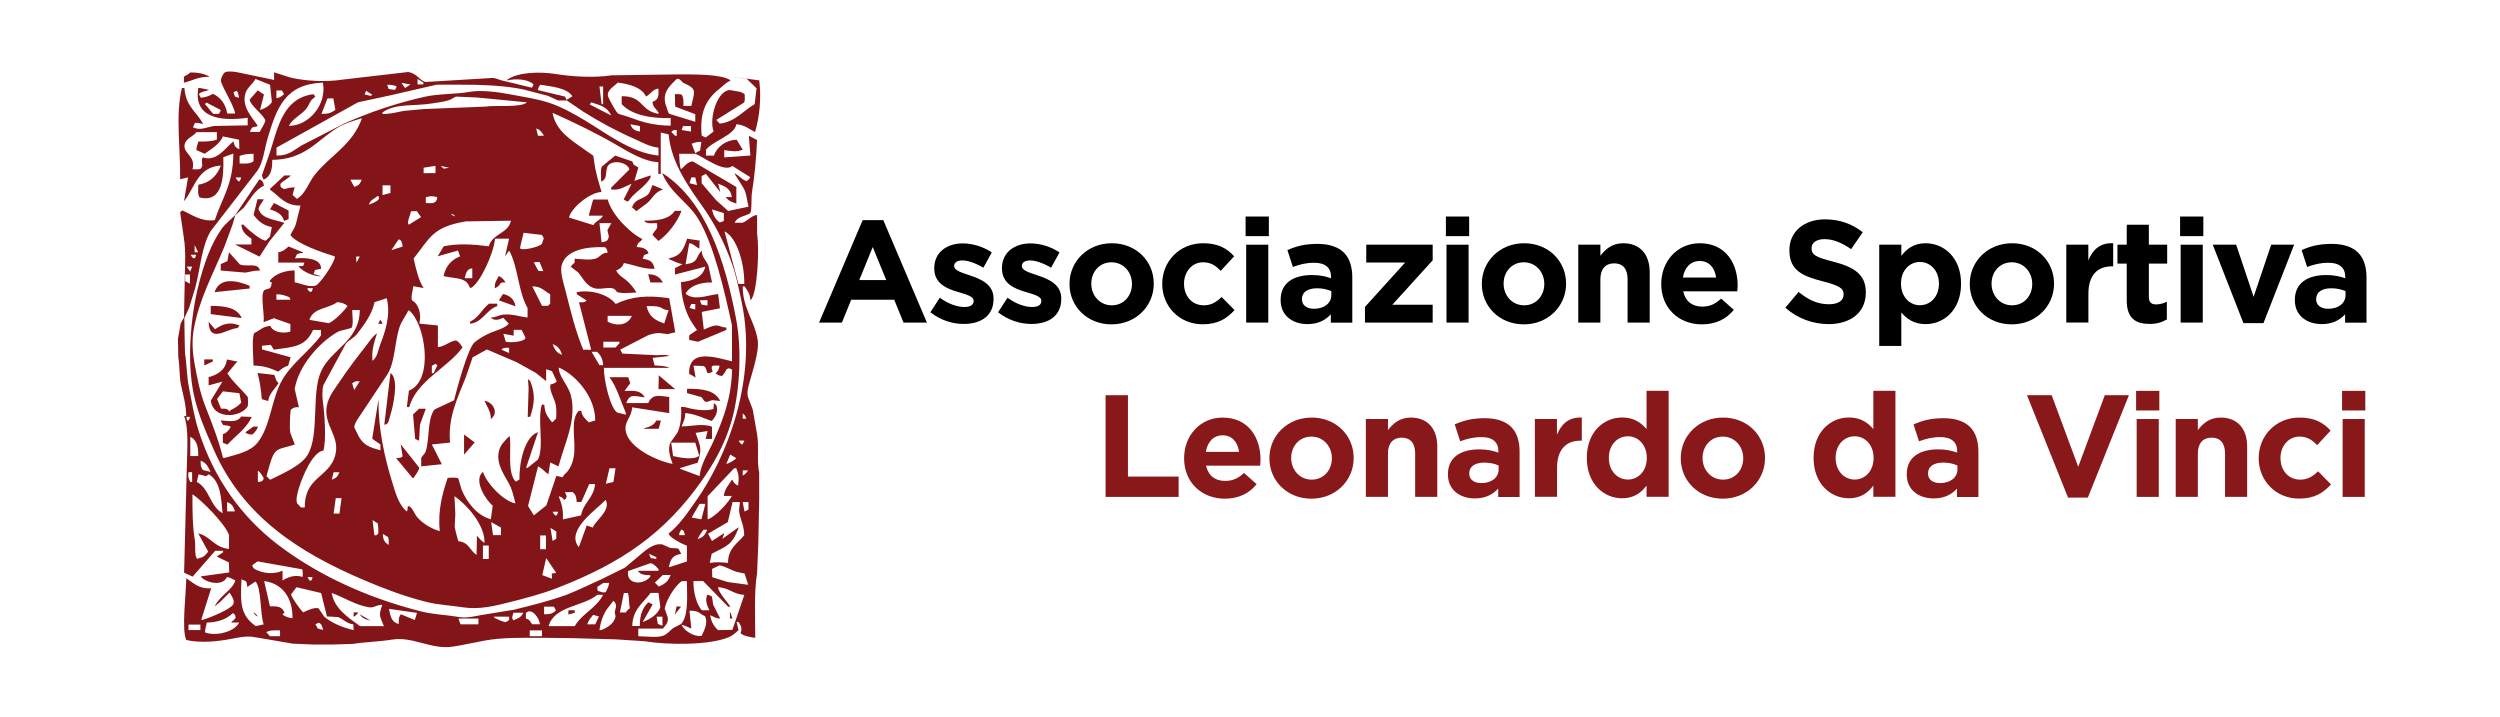 <?xml version="1.0" encoding="UTF-8"?>
<!-- Generator: Adobe Illustrator 27.2.0, SVG Export Plug-In . SVG Version: 6.00 Build 0)  -->
<svg xmlns="http://www.w3.org/2000/svg" xmlns:xlink="http://www.w3.org/1999/xlink" version="1.1" id="Layer_1" x="0px" y="0px" viewBox="0 0 3097.7 888.7" style="enable-background:new 0 0 3097.7 888.7;" xml:space="preserve">
<style type="text/css">
	.st0{fill:#89181B;}
	.st1{fill-rule:evenodd;clip-rule:evenodd;fill:#831519;}
</style>
<g id="Layer_1_00000034087068654909108810000012123642327142540983_">
	<g>
		<path d="M1068.9,272.8h25.6l54,126.9h-29l-11.5-28.3h-53.3l-11.5,28.3h-28.3L1068.9,272.8z M1098.1,347l-16.7-40.9l-16.7,40.9    L1098.1,347L1098.1,347z"></path>
		<path d="M1152.8,386.9l11.7-18c10.4,7.6,21.4,11.5,30.4,11.5c7.9,0,11.5-2.9,11.5-7.2v-0.4c0-5.9-9.4-7.9-20-11.2    c-13.5-4-28.8-10.3-28.8-29v-0.4c0-19.6,15.8-30.6,35.3-30.6c12.2,0,25.6,4.1,36,11.2l-10.4,18.9c-9.5-5.6-19.1-9-26.1-9    c-6.7,0-10.1,2.9-10.1,6.7v0.4c0,5.4,9.2,7.9,19.6,11.5c13.5,4.5,29.2,11,29.2,28.6v0.4c0,21.4-16,31.1-36.9,31.1    C1180.7,401.5,1165.6,397,1152.8,386.9L1152.8,386.9z"></path>
		<path d="M1236.7,386.9l11.7-18c10.4,7.6,21.4,11.5,30.4,11.5c7.9,0,11.5-2.9,11.5-7.2v-0.4c0-5.9-9.4-7.9-20-11.2    c-13.5-4-28.8-10.3-28.8-29v-0.4c0-19.6,15.8-30.6,35.3-30.6c12.2,0,25.6,4.1,36,11.2l-10.4,18.9c-9.5-5.6-19.1-9-26.1-9    c-6.7,0-10.1,2.9-10.1,6.7v0.4c0,5.4,9.2,7.9,19.6,11.5c13.5,4.5,29.2,11,29.2,28.6v0.4c0,21.4-16,31.1-36.9,31.1    C1264.6,401.5,1249.5,397,1236.7,386.9L1236.7,386.9z"></path>
		<path d="M1325.2,352v-0.4c0-27.7,22.3-50.2,52.4-50.2s52,22.1,52,49.9v0.4c0,27.7-22.3,50.2-52.4,50.2S1325.2,379.7,1325.2,352z     M1402.6,352v-0.4c0-14.2-10.3-26.6-25.4-26.6s-25,12.1-25,26.3v0.4c0,14.2,10.3,26.6,25.4,26.6S1402.6,366.2,1402.6,352    L1402.6,352z"></path>
		<path d="M1440.1,352v-0.4c0-27.5,21.1-50.2,50.6-50.2c18.2,0,29.5,6.1,38.5,16.2l-16.7,18c-6.1-6.5-12.2-10.6-22-10.6    c-13.7,0-23.4,12.1-23.4,26.3v0.4c0,14.8,9.5,26.6,24.5,26.6c9.2,0,15.5-4,22.1-10.3l16,16.2c-9.4,10.3-20.2,17.6-39.4,17.6    C1461.3,401.9,1440.1,379.5,1440.1,352L1440.1,352z"></path>
		<path d="M1543.4,268.3h28.8v24.3h-28.8V268.3z M1544.1,303.2h27.4v96.5h-27.4V303.2z"></path>
		<path d="M1586.8,372v-0.4c0-21.1,16-30.8,38.9-30.8c9.7,0,16.7,1.6,23.6,4v-1.6c0-11.3-7-17.6-20.7-17.6c-10.4,0-17.8,2-26.6,5.2    l-6.8-20.9c10.6-4.7,21.1-7.7,37.4-7.7c14.9,0,25.7,4,32.6,10.8c7.2,7.2,10.4,17.8,10.4,30.8v56H1649v-10.4    c-6.7,7.4-15.8,12.2-29.2,12.2C1601.7,401.5,1586.8,391.1,1586.8,372L1586.8,372z M1649.6,365.7v-4.9c-4.7-2.2-10.8-3.6-17.5-3.6    c-11.7,0-18.9,4.7-18.9,13.3v0.4c0,7.4,6.1,11.7,14.9,11.7C1640.9,382.6,1649.6,375.6,1649.6,365.7z"></path>
		<path d="M1691.2,380.4l49.9-55.1h-48.2v-22.1h82.3v19.3l-50,55.1h50v22.1h-83.9V380.4z"></path>
		<path d="M1791.6,268.3h28.8v24.3h-28.8V268.3z M1792.3,303.2h27.4v96.5h-27.4V303.2z"></path>
		<path d="M1836.1,352v-0.4c0-27.7,22.3-50.2,52.4-50.2s52,22.1,52,49.9v0.4c0,27.7-22.3,50.2-52.4,50.2S1836.1,379.7,1836.1,352z     M1913.5,352v-0.4c0-14.2-10.3-26.6-25.4-26.6s-25,12.1-25,26.3v0.4c0,14.2,10.3,26.6,25.4,26.6S1913.5,366.2,1913.5,352    L1913.5,352z"></path>
		<path d="M1955.6,303.2h27.4v13.7c6.3-8.1,14.4-15.5,28.3-15.5c20.7,0,32.8,13.7,32.8,35.8v62.5h-27.4v-53.8    c0-13-6.1-19.6-16.6-19.6s-17.1,6.7-17.1,19.6v53.8h-27.4V303.2L1955.6,303.2z"></path>
		<path d="M2058.4,352v-0.4c0-27.5,19.6-50.2,47.7-50.2c32.2,0,47,25,47,52.4c0,2.2-0.2,4.7-0.4,7.2h-67.1    c2.7,12.4,11.3,18.9,23.6,18.9c9.2,0,15.8-2.9,23.4-9.9l15.7,13.9c-9,11.2-22,18-39.4,18C2079.8,401.9,2058.4,381.5,2058.4,352z     M2126.4,343.9c-1.6-12.2-8.8-20.5-20.3-20.5s-18.7,8.1-20.9,20.5H2126.4z"></path>
		<path d="M2212.2,381.3l16.4-19.6c11.3,9.4,23.2,15.3,37.6,15.3c11.3,0,18.2-4.5,18.2-11.9v-0.4c0-7-4.3-10.6-25.4-16    c-25.4-6.5-41.8-13.5-41.8-38.5v-0.4c0-22.9,18.4-38,44.1-38c18.4,0,34,5.8,46.8,16l-14.4,20.9c-11.2-7.7-22.1-12.4-32.8-12.4    s-16.2,4.9-16.2,11v0.4c0,8.3,5.4,11,27.2,16.6c25.6,6.7,40,15.8,40,37.8v0.4c0,25-19.1,39.1-46.3,39.1    C2246.6,401.5,2227.4,394.8,2212.2,381.3L2212.2,381.3z"></path>
		<path d="M2328.5,303.2h27.4v13.9c6.7-9,15.8-15.7,30.1-15.7c22.5,0,43.9,17.6,43.9,49.9v0.4c0,32.2-21.1,49.9-43.9,49.9    c-14.6,0-23.6-6.7-30.1-14.4v41.4h-27.4V303.2L2328.5,303.2z M2402.5,351.6v-0.4c0-16-10.8-26.6-23.6-26.6s-23.4,10.6-23.4,26.6    v0.4c0,16,10.6,26.6,23.4,26.6S2402.5,367.8,2402.5,351.6z"></path>
		<path d="M2440.7,352v-0.4c0-27.7,22.3-50.2,52.4-50.2s52,22.1,52,49.9v0.4c0,27.7-22.3,50.2-52.4,50.2S2440.7,379.7,2440.7,352z     M2518.1,352v-0.4c0-14.2-10.3-26.6-25.4-26.6s-25,12.1-25,26.3v0.4c0,14.2,10.3,26.6,25.4,26.6S2518.1,366.2,2518.1,352    L2518.1,352z"></path>
		<path d="M2560.2,303.2h27.4v19.4c5.6-13.3,14.6-22,30.8-21.2V330h-1.4c-18.2,0-29.3,11-29.3,34v35.6h-27.4V303.2z"></path>
		<path d="M2635.2,372.3v-45.7h-11.5v-23.4h11.5v-24.7h27.4v24.7h22.7v23.4h-22.7v41.2c0,6.3,2.7,9.4,8.8,9.4c5,0,9.5-1.3,13.5-3.4    v22c-5.8,3.4-12.4,5.6-21.6,5.6C2646.6,401.3,2635.2,394.7,2635.2,372.3L2635.2,372.3z"></path>
		<path d="M2701.3,268.3h28.8v24.3h-28.8V268.3z M2702,303.2h27.4v96.5H2702V303.2z"></path>
		<path d="M2741.8,303.2h29l21.6,64.6l21.8-64.6h28.4l-38,97.2h-24.8L2741.8,303.2L2741.8,303.2z"></path>
		<path d="M2843.5,372v-0.4c0-21.1,16-30.8,38.9-30.8c9.7,0,16.7,1.6,23.6,4v-1.6c0-11.3-7-17.6-20.7-17.6c-10.4,0-17.8,2-26.6,5.2    l-6.8-20.9c10.6-4.7,21.1-7.7,37.4-7.7c14.9,0,25.7,4,32.6,10.8c7.2,7.2,10.4,17.8,10.4,30.8v56h-26.5v-10.4    c-6.7,7.4-15.8,12.2-29.2,12.2C2858.4,401.5,2843.5,391.1,2843.5,372L2843.5,372z M2906.3,365.7v-4.9c-4.7-2.2-10.8-3.6-17.5-3.6    c-11.7,0-18.9,4.7-18.9,13.3v0.4c0,7.4,6.1,11.7,14.9,11.7C2897.7,382.6,2906.3,375.6,2906.3,365.7z"></path>
		<path class="st0" d="M1369.9,489.7h27.7v100.8h62.8v25.2h-90.5L1369.9,489.7L1369.9,489.7z"></path>
		<path class="st0" d="M1467.2,568v-0.4c0-27.5,19.6-50.2,47.7-50.2c32.2,0,47,25,47,52.4c0,2.2-0.2,4.7-0.4,7.2h-67.1    c2.7,12.4,11.3,18.9,23.6,18.9c9.2,0,15.8-2.9,23.4-9.9l15.7,13.9c-9,11.2-22,18-39.4,18C1488.7,617.9,1467.2,597.5,1467.2,568    L1467.2,568z M1535.3,559.9c-1.6-12.2-8.8-20.5-20.3-20.5s-18.7,8.1-20.9,20.5H1535.3z"></path>
		<path class="st0" d="M1572.9,568v-0.4c0-27.7,22.3-50.2,52.4-50.2s52,22.1,52,49.9v0.4c0,27.7-22.3,50.2-52.4,50.2    S1572.9,595.7,1572.9,568z M1650.3,568v-0.4c0-14.2-10.3-26.6-25.4-26.6s-25,12.1-25,26.3v0.4c0,14.2,10.3,26.6,25.4,26.6    S1650.3,582.2,1650.3,568z"></path>
		<path class="st0" d="M1692.4,519.2h27.4v13.7c6.3-8.1,14.4-15.5,28.3-15.5c20.7,0,32.8,13.7,32.8,35.8v62.5h-27.4v-53.8    c0-13-6.1-19.6-16.6-19.6s-17.1,6.7-17.1,19.6v53.8h-27.4V519.2L1692.4,519.2z"></path>
		<path class="st0" d="M1794.1,588v-0.4c0-21.1,16-30.8,38.9-30.8c9.7,0,16.7,1.6,23.6,4v-1.6c0-11.3-7-17.6-20.7-17.6    c-10.4,0-17.8,2-26.6,5.2l-6.8-20.9c10.6-4.7,21.1-7.7,37.4-7.7c14.9,0,25.7,4,32.6,10.8c7.2,7.2,10.4,17.8,10.4,30.8v56h-26.5    v-10.4c-6.7,7.4-15.8,12.2-29.2,12.2C1809,617.5,1794.1,607.1,1794.1,588L1794.1,588z M1856.9,581.7v-4.9    c-4.7-2.2-10.8-3.6-17.5-3.6c-11.7,0-18.9,4.7-18.9,13.3v0.4c0,7.4,6.1,11.7,14.9,11.7C1848.3,598.6,1856.9,591.6,1856.9,581.7    L1856.9,581.7z"></path>
		<path class="st0" d="M1901.8,519.2h27.4v19.4c5.6-13.3,14.6-22,30.8-21.2V546h-1.4c-18.2,0-29.3,11-29.3,34v35.6h-27.4    L1901.8,519.2L1901.8,519.2z"></path>
		<path class="st0" d="M1966.2,567.6v-0.4c0-32.2,21.1-49.9,43.9-49.9c14.6,0,23.6,6.7,30.1,14.4v-47.5h27.4v131.4h-27.4v-13.9    c-6.7,9-15.8,15.7-30.1,15.7C1987.6,617.5,1966.2,599.8,1966.2,567.6L1966.2,567.6z M2040.5,567.6v-0.4c0-16-10.6-26.6-23.4-26.6    s-23.6,10.4-23.6,26.6v0.4c0,16,10.8,26.6,23.6,26.6S2040.5,583.7,2040.5,567.6z"></path>
		<path class="st0" d="M2082.6,568v-0.4c0-27.7,22.3-50.2,52.4-50.2s52,22.1,52,49.9v0.4c0,27.7-22.3,50.2-52.4,50.2    S2082.6,595.7,2082.6,568z M2160,568v-0.4c0-14.2-10.3-26.6-25.4-26.6s-25,12.1-25,26.3v0.4c0,14.2,10.3,26.6,25.4,26.6    S2160,582.2,2160,568z"></path>
		<path class="st0" d="M2247.2,567.6v-0.4c0-32.2,21.1-49.9,43.9-49.9c14.6,0,23.6,6.7,30.1,14.4v-47.5h27.4v131.4h-27.4v-13.9    c-6.7,9-15.8,15.7-30.1,15.7C2268.6,617.5,2247.2,599.8,2247.2,567.6L2247.2,567.6z M2321.5,567.6v-0.4c0-16-10.6-26.6-23.4-26.6    s-23.6,10.4-23.6,26.6v0.4c0,16,10.8,26.6,23.6,26.6S2321.5,583.7,2321.5,567.6z"></path>
		<path class="st0" d="M2362.6,588v-0.4c0-21.1,16-30.8,38.9-30.8c9.7,0,16.7,1.6,23.6,4v-1.6c0-11.3-7-17.6-20.7-17.6    c-10.4,0-17.8,2-26.6,5.2l-6.8-20.9c10.6-4.7,21.1-7.7,37.4-7.7c14.9,0,25.7,4,32.6,10.8c7.2,7.2,10.4,17.8,10.4,30.8v56h-26.5    v-10.4c-6.7,7.4-15.8,12.2-29.2,12.2C2377.5,617.5,2362.6,607.1,2362.6,588L2362.6,588z M2425.4,581.7v-4.9    c-4.7-2.2-10.8-3.6-17.5-3.6c-11.7,0-18.9,4.7-18.9,13.3v0.4c0,7.4,6.1,11.7,14.9,11.7C2416.7,598.6,2425.4,591.6,2425.4,581.7    L2425.4,581.7z"></path>
		<path class="st0" d="M2511.6,489.7h30.6l32.9,88.7l32.9-88.7h29.9L2587,616.6h-24.5L2511.6,489.7L2511.6,489.7z"></path>
		<path class="st0" d="M2646.8,484.3h28.8v24.3h-28.8V484.3z M2647.5,519.2h27.4v96.5h-27.4V519.2z"></path>
		<path class="st0" d="M2695.9,519.2h27.4v13.7c6.3-8.1,14.4-15.5,28.3-15.5c20.7,0,32.8,13.7,32.8,35.8v62.5h-27.4v-53.8    c0-13-6.1-19.6-16.6-19.6s-17.1,6.7-17.1,19.6v53.8h-27.4L2695.9,519.2L2695.9,519.2z"></path>
		<path class="st0" d="M2798.7,568v-0.4c0-27.5,21.1-50.2,50.6-50.2c18.2,0,29.5,6.1,38.5,16.2l-16.7,18c-6.1-6.5-12.2-10.6-22-10.6    c-13.7,0-23.4,12.1-23.4,26.3v0.4c0,14.8,9.5,26.6,24.5,26.6c9.2,0,15.5-4,22.1-10.3l16,16.2c-9.4,10.3-20.2,17.6-39.4,17.6    C2819.9,617.9,2798.7,595.5,2798.7,568L2798.7,568z"></path>
		<path class="st0" d="M2902,484.3h28.8v24.3H2902V484.3z M2902.7,519.2h27.4v96.5h-27.4V519.2z"></path>
	</g>
</g>
<g>
	<g>
		<path class="st1" d="M938,537.6c-1.8-10-3.5-20.1-5.3-30.2c-2-5.3-4-10.6-6-15.8c-1.5-6.7,1-14.1,2.3-18.8    c3.1-11.8,12.2-38.1,9.8-52c-4-23.7-18.7-39.1-18.5-66c0.8,0,1.5,0,2.3,0c3.3,4.8,6.8,9.1,7.2,17c0.1,0,0.3,0,0.4,0    c8.2-7.9,11-62.3,7.9-81.8c0-7.8,0-15.6,0-23.4c-5.5-0.7-12.7,7.8-18.1,9.4c-3.3,0-6.5,0-9.8,0c4-8,11.6-7.4,19.2-11.7    c2.4-2.5,1.4-20.6,2.3-25.6c3.4-21.1,5.3-42.2,6.4-65.2c-3.4-1.8-6.8-3.5-10.2-5.3c0.6,8.2,1.3,16.3,1.9,24.5    c-10.8,0.8-21.6,1.5-32.4,2.3c0-3,0-6,0-9c7.3,0.9,15.1,2.9,22.2-0.4c0.3,0,0.5,0,0.8,0c-2.5-4.1-5-8.3-7.5-12.4    c-13.8,0.2-24.8,9-28.3,19.6c-3.3,0-6.5,0-9.8,0c0-2.4,0-4.8,0-7.2c8.4-11.1,35.1-17.7,37.7-31.7c10.7,1.1,15.7,5.9,23,9.8    c5.6-18.2,8-41.4,5.3-64.1c-12.1-1.6-24.1-3.3-36.2-4.9c6.9,1,13.8,2,20.7,3c4,3.9,8,7.8,12.1,11.7c-0.8,6.5-1.5,13.1-2.3,19.6    c-13.3,7.6-24.5,22.2-43,24.1c-0.1,0-0.3,0-0.4,0c-1.4-1.5-2.8-3-4.1-4.5c11.4-7.2,22.9-14.3,34.3-21.5c1.4-1.5,0.9-7.3,0.8-10.2    c-4.1-4.1-11.3-3.7-18.1-5.3c-15.3-0.3-26.5,34.4-20.4,51.3c-3.3,2.5-6.5,5-9.8,7.5c-1.6-0.8-3.3-1.5-4.9-2.3    c-2.9-28.6,5.4-45,21.5-57.7c4.3-3.4,8.3-7.9,13.6-10.2c0.1-0.3,0.3-0.5,0.4-0.8c-11.1-7.9-46.9-7.2-66-7.2c-27,0.4-54,0.8-81,1.1    c-21.8,3.3-48.5,1.7-68.6-1.5c-21.5-3.4-47.6-2.3-60.7,6.8c-0.1,0.4-0.3,0.8-0.4,1.1c10.8-2.6,26-1.8,32.8,4.9    c-0.6,1.4-1.3,2.8-1.9,4.1c-12.9-3.1-25.9-6.3-38.8-9.4c-3.3-1-7.5-3.3-12.1-2.6c-27.1,1.6-54.3,3.3-81.4,4.9    c-7.4-2.3-10.2-10.7-21.1-12.4c-27,3.1-54,6.3-81,9.4c-20.6,3.3-47.5,1.8-65.2-2.6c-6.7-2.1-13.3-4.3-20-6.4c0,3.1,0,6.3,0,9.4    c-13.9-2.9-27.9-5.8-41.8-8.7c-3.6-0.9-14.5-2.9-18.8-0.8c-2.5,1.2-4.6,6.5-5.3,9.4c-1.1,5.1,16,30.6,17.7,41.8    c-3.3,0-6.5,0-9.8,0c-2-11.8-8.2-20-17.7-24.5c-4.5,2.4-8.4,4.4-15.1,4.9c-0.8-1.5-1.5-3-2.3-4.5c3.1-3.5,6.8-2.9,11.7-4.9    c0.3-0.1,0.5-0.3,0.8-0.4c-3.8-0.8-7.5-1.5-11.3-2.3c-0.6,0-1.3,0-1.9,0c-6.5,36.5,26.8,41.9,61.1,36.9c0,3.1,0,6.3,0,9.4    c-13.9,0.3-27.9,0.5-41.8,0.8c-9.2,1.5-16.9,5.9-25.3,1.9c-0.3,0-0.5,0-0.8,0c0.8-1.8,1.5-3.5,2.3-5.3c2.3-1.3,6,0.4,10.2,0.8    c0-0.1,0-0.3,0-0.4c-8.5-15.3-21.2-21-23-44.1c-1,0-2,0-3,0c-8.4,32.4-1.7,76.1-2.3,113.1c3.3-0.8,6.5-1.5,9.8-2.3    c-1.6,9.7-3.3,19.3-4.9,29c0.1,0,0.3,0,0.4,0c13.3-17.2,16.6-41.9,45.2-43.7c-4.6,12.2-13.5,21.6-27.9,23.7    c-0.3,5.7-1,12.1,1.5,15.8c28.7,7.4,30.1-25.7,29.4-49.8c4.1-1.5,8.3-3,12.4-4.5c-0.1,37.9-13.9,55-23,82.5    c-17.6,2.2-28.7-7.4-40.3-12.1c-0.9,0.8-1.8,1.5-2.6,2.3c1.5,10.3,3,20.6,4.5,30.9c3.2,19.4,1.1,40.7,1.1,59.2    c-0.3,13.4-0.5,26.9-0.8,40.3c-1.4,2.4-2.8,4.8-4.1,7.2c-1.1,6.4-2.3,12.8-3.4,19.2c0.1,7.5,0.3,15.1,0.4,22.6    c2,12.2,1,23.3,3.4,34.7c2.6,12.3,6.4,24.5,6.4,38.4c-0.9,0-1.8,0-2.6,0c6,14.9,3.8,42.6,3.4,62.6c-1.1,43.8-2.3,87.7-3.4,131.5    c3.5,1.6,7,3.3,10.6,4.9c9.3-10.7,18.6-21.4,27.9-32c3.3,0,6.5,0,9.8,0c0,0.6,0,1.3,0,1.9c-2.5,1.6-5,3.3-7.5,4.9    c0,0.1,0,0.3,0,0.4c4.9,2.4,9.8,4.8,14.7,7.2c0.1,4.1,0.3,8.3,0.4,12.4c-11.8,1.6-23.6,3.3-35.4,4.9c5.7,7.7,27,13,32.4,1.1    c2.7-0.9,7.1,2.7,10.6,3.8c-3.4,12-18.8,18.4-25.3,31.7c0,0.1,0,0.3,0,0.4c2.3-1.9,4.5-3.8,6.8-5.7c3.8-3.8,7.5-7.5,11.3-11.3    c1.2,2.1,7.3,9.7,4.5,14.7c-3.6,6.3-28.7,16.4-37.7,19.2c-0.6,0-1.3,0-1.9,0c4.1-13.1,8.3-26.1,12.4-39.2    c-15.5,1.1-21.7-6.5-30.9-12.4c-0.2,18.7-6,64.2,0,76.5c17.6,4.1,38.8,1.9,56.2-1.5c7.3-1.4,17.9-3.7,26.8-2.3    c17.6,2.8,31.5,5.4,48.6,8.3c8.3,0.4,16.6,0.8,24.9,1.1c8.4,0,16.8,0,25.3,0c8.4-0.3,16.8-0.5,25.3-0.8c16-2.6,32.9-2.7,47.9-5.3    c25.3-4.3,49,12.9,75.4,8.7c14.5-2.3,25.8-5,39.6-7.5c22.3-4.1,47.6-3.4,72.7-3.4c11.7,0.1,23.4,0.2,35.1,0.4    c18.1,0.5,36.2,1,54.3,1.5c11.8,0.8,23.6,1.5,35.4,2.3c30.8,5,81.9,5,105.5-5.3c4.5-2,7.8-5.4,11.3-8.3c-0.8-3.3-1.5-6.5-2.3-9.8    c0-0.1,0-0.3,0-0.4c0.8,0,1.5,0,2.3,0c2.7,3.9,4.9,7.5,2.6,13.6c1.2,3.2,14.1,5.8,18.1,6c0-26-1.6-56.5,2.3-80.3    c0.5-12.3,1-24.6,1.5-36.9c0.4-18.2,0.8-36.4,1.1-54.6c0-10.8,0-21.6,0-32.4C937.5,569.8,940.8,553.3,938,537.6z M271.3,141.1    c-2.4,0-4.8,0-7.2,0c-2.9-3.5-5.8-7-8.7-10.6c-0.5-0.5-1-1-1.5-1.5c0.6-0.6,1.3-1.3,1.9-1.9c5.8,3,11.6,6,17.3,9    c0.1,0.3,0.3,0.5,0.4,0.8C272.8,138.4,272,139.8,271.3,141.1z M291.2,119.7c-0.6-1.8-1.3-3.5-1.9-5.3c1.3-0.6,2.5-1.3,3.8-1.9    c1.9,1.2,2.7,6,3,8.7C294.5,120.7,292.9,120.2,291.2,119.7z M248.3,780.7c-4.9,0-9.8,0-14.7,0c0-2.3,0-4.5,0-6.8    c4.9,0,9.8,0,14.7,0C248.3,776.2,248.3,778.5,248.3,780.7z M926.7,582.9c0,0.1,0,0.3,0,0.4c-1.7,2.5-3.7,4.6-6.4,6    c0-2.1,0-4.3,0-6.4C922.4,582.9,924.6,582.9,926.7,582.9z M895,667.7c0.8-2.1,1.5-4.3,2.3-6.4c0-0.1,0-0.3,0-0.4    c-0.1,0-0.3,0-0.4,0c-4.9,3.1-9.8,6.3-14.7,9.4c-1.6-3-3.3-6-4.9-9c8.2-4.8,16.3-9.5,24.5-14.3c1.9-8,3.8-16.1,5.7-24.1    c0-0.3,0-0.5,0-0.8c3.1,0,6.3,0,9.4,0c-0.3,4.6-1.7,8.7-0.8,13.6c1.8,8.9,6,16.4,6,27.5c-8,10.2-20.1,15.8-20,34.3    c-8.3-0.9-14.4-1.3-22.6,0c0.8-3.8,1.5-7.5,2.3-11.3c18.8-10,25.1-10.3,33.2-31.7c0-0.4,0-0.8,0-1.1    C908.3,658.1,901.7,662.9,895,667.7z M909.7,580.2c0.9,0,1.8,0,2.6,0c3.2,7.6,3.4,11.2,2.3,21.5c-3.3-1.6-5.6-3.1-6.8-6.8    c-0.3-0.1-0.5-0.3-0.8-0.4c-4.2,6.4-8.7,10.7-10.2,20c3.3,0,6.5,0,9.8,0c0,0.1,0,0.3,0,0.4c-4.5,8.6-20.1,25.1-29.4,28.6    c-0.1,0-0.2,0-0.4,0c0-9.5,0-19.1,0-28.6C887.9,603.3,898.8,591.8,909.7,580.2z M899.9,574.9c1.6-3.9,3.3-7.8,4.9-11.7    c2.3,1.4,4.5,2.8,6.8,4.1c0.1,0.3,0.2,0.5,0.4,0.8C908.1,571.2,905.6,573.1,899.9,574.9z M919.2,550.8c-1.6-1.5-3-2.5-3.8-4.9    c2.3,0,4.5,0,6.8,0c0,0.1,0,0.2,0,0.4c-0.5,1-1,2-1.5,3c-0.4,0.5-0.8,1-1.1,1.5C919.4,550.8,919.3,550.8,919.2,550.8z     M920.3,518.8c0-2.1,0-4.3,0-6.4c2.6,1.5,3.3,3.6,4.5,6.4C923.3,518.8,921.8,518.8,920.3,518.8z M922.2,351.8c-2.4,0-4.8,0-7.2,0    c-5.8-21.7-11.6-43.5-17.3-65.2C913.4,294.4,922.7,327.4,922.2,351.8z M907.5,205.6c7.2,4.5,14.3,9,21.5,13.6    c0.1,0.4,0.3,0.8,0.4,1.1c-1.2,1.7-2.6,2.8-4.1,4.1c-5.6-1.1-9.7-7.4-15.5-9.8c3.8,6,7.5,12.1,11.3,18.1c4,6.8,4.1,14.4,6.4,23.4    c-8.4,1.8-16.8,3.5-25.3,5.3c-5-4.5-10.1-9-15.1-13.6c-5.9-6.9-11.8-13.8-17.7-20.7c0-3,0-6,0-9c1.8-0.9,3.5-1.8,5.3-2.6    c5.8,7.3,11.6,14.6,17.3,21.9c0.1,0,0.3,0,0.4,0c-0.9-3.3-1.8-6.5-2.6-9.8c8.9,3.3,15.4,6,17,16.6c-2.4,0-4.8,0-7.2,0    c0,0.1,0,0.3,0,0.4c3.1,4.3,6.8,5.6,12.4,7.5c0.1,0,0.3,0,0.4,0c0-6.8,0-13.6,0-20.4c-18-10.6-35.9-21.1-53.9-31.7    c-6.9,0.3-10.5,6.5-14.7,9.8c-2.1-5.2-1.7-12-2.3-19.2c6.7,0,13.3,0,20,0C869.5,192.9,897.2,214.8,907.5,205.6z M896.9,264    c0,3.3,0,6.5,0,9.8c-1.6,0.6-3.3,1.3-4.9,1.9c-5.5-3.7-8.2-8.6-9.8-16.2C887.1,261,892,262.5,896.9,264z M863.7,229.3    c-3.1-0.8-6.3-1.5-9.4-2.3c0.8-2.4,1.5-4.8,2.3-7.2c1.6,0,3.3,0,4.9,0C862.2,223.1,863,226.2,863.7,229.3z M844.5,161.1    c0.6-1.6,1.3-3.3,1.9-4.9c3.3,0,6.5,0,9.8,0c0,2.3,0,4.5,0,6.8C852.3,162.4,848.4,161.7,844.5,161.1z M869,175.8    c-0.5,3.5-1,7-1.5,10.6c-2,1.1-4,2.3-6,3.4c-1.5-3.9-3-7.8-4.5-11.7C860.6,176.8,863.2,175.7,869,175.8z M833.6,102.7    c1.6-1.6,3.3-3.3,4.9-4.9c4-1.3,6.2,4,8.3,4.9c17.9,7.9,13.5,10.4,9.8,28.6c-3.3,0-6.5,0-9.8,0c0.2-6.9,0.2-9.2-1.9-13.9    c-1.9-0.9-5.6-0.9-8.7-0.8c0.1,5.2,0.2,10.3,0.4,15.5c8.3,3.1,16.6,6.3,24.9,9.4c0,3.1,0,6.3,0,9.4c-10.7-3.3-21.4-6.5-32-9.8    c-1.9-1.4-2-4-3-6.4C820.4,119.9,824.9,111.4,833.6,102.7z M838.5,161.1c0,2.4,0,4.8,0,7.2c-0.6,0-1.3,0-1.9,0    c-1.6-1.6-3.3-3.3-4.9-4.9c0.3-0.1,0.5-0.3,0.8-0.4C833.8,161.2,835.1,160.9,838.5,161.1z M765.4,102.3c14.2,1.8,30.3,6.2,35,17.3    c5.3-2.5,8.6-9.4,15.5-9.8c0.4,9.4-0.2,14.2-7.2,16.2c-0.8,5.2,4.8,9.7,7.2,13.2c0,0.6,0,1.3,0,1.9c-23.1-4-18.3-22.1-45.6-21.9    c0,3.3,0,6.5,0,9.8c12,13.2,35.1,17.9,60.7,17.3c0,3.1,0,6.3,0,9.4c-21.7-0.1-37-5-52.4-10.9c-4.1-1.3-8.3-2.5-12.4-3.8    c-2.8-1.7-11.4-17.7-12.8-21.5C751.3,111.5,761.8,106.6,765.4,102.3z M792.9,156.2c0,2.3,0,4.5,0,6.8c-6.4-1-10-3.3-11.7-9    C785.1,154.7,789,155.5,792.9,156.2z M747.3,107.2c0,7.3,0,14.6,0,21.9c-0.6,0-1.3,0-1.9,0c-0.9-7.3-1.8-14.6-2.6-21.9    C744.3,107.2,745.8,107.2,747.3,107.2z M732.6,126.8c11.9,4,19.3,5.3,24.5,15.8c0,0.1,0,0.3,0,0.4c-8.8-4.5-17.6-9-26.4-13.6    C731.3,128.6,732,127.7,732.6,126.8z M669.3,105c14.2,2.1,33.5,4,39.9,14.3c-2.4,1.5-4.8,3-7.2,4.5c-0.6-1.4-1.3-2.8-1.9-4.1    c-10.9-2.6-21.9-5.3-32.8-7.9c-0.3,0-0.5,0-0.8,0C666.9,108.4,668,107.2,669.3,105z M517.4,97.8c2.4,1.5,4.8,3,7.2,4.5    c0,0.8,0,1.5,0,2.3c-2.4,0-4.8,0-7.2,0C517.4,102.3,517.4,100.1,517.4,97.8z M508.7,104.6c-2.3,1.5-4.5,3-6.8,4.5    c-1.5-2.1-3-4.3-4.5-6.4C501.2,103.3,504.9,104,508.7,104.6z M491,106.8c0.1,0.3,0.3,0.5,0.4,0.8c-0.6,1.3-1.3,2.5-1.9,3.8    c-2.6-0.4-5.3-0.8-7.9-1.1c-0.6-1.8-1.3-3.5-1.9-5.3C484.9,104.9,487.7,105.7,491,106.8z M453.7,112.5c2.5,1.6,5,3.3,7.5,4.9    c-1,2.6-6.4,0.1-9.4-0.4C452.4,115.5,453.1,114,453.7,112.5z M443.5,126.8c13.4-2.9,26.9-5.8,40.3-8.7    c19.1-4.4,38.2-8.8,57.3-13.2c8.7,0,17.3,0,26,0c28.9,0,57.2,0.8,81.8,6c10,2.6,20.1,5.3,30.2,7.9c4.1,1.9,8.3,3.8,12.4,5.7    c3.6,0,7.3,0,10.9,0c6.8,4.6,13.6,9.3,20.4,13.9c20.1,12.6,41,24,63.7,33.9c8.6,3.8,18.4,9.5,29,10.6c0.1,0.3,0.3,0.5,0.4,0.8    c0,3,0,6,0,9c-33.1-2.9-66.7-28.9-90.8-43.3c-13.9-8.3-29-16.9-45.2-22.2c-15.7-5.1-31.5-7.1-49.4-10.6c-11.5-2.2-33.5-5.3-47.1-3    c-20.3,3.5-39.5,2.3-57.7,6.4c-36.2,8.2-68.1,19.3-98.7,32.8c-17.8,9.2-35.7,18.3-53.5,27.5c-9.3,5.5-16,12.9-30.9,12.4    c0-3.3,0-6.5,0-9.8C376.2,164.3,409.8,145.5,443.5,126.8z M767.6,423.4c0,0.6,0,1.3,0,1.9c-1.6,1.8-3.3,3.5-4.9,5.3    c-5,0-10.1,0-15.1,0c0-2.4,0-4.8,0-7.2C754.3,423.4,761,423.4,767.6,423.4z M752.9,398.6c0-2.4,0-4.8,0-7.2c9.9,0,19.9,0,29.8,0    c0,0.1,0,0.3,0,0.4C777.9,402.8,765,404.8,752.9,398.6z M734.5,653.7c-2.5-0.9-5-1.8-7.5-2.6c-3.1,8.7-6.3,17.3-9.4,26    c-0.3,0.1-0.5,0.3-0.8,0.4c-16.1-20.8,23.1-46.6,33.2-57.7c0.3,0,0.5,0,0.8,0C756.6,633.4,737.7,644.8,734.5,653.7z M750.7,599.4    c1.5-6.4,3-12.8,4.5-19.2c2.5,0,5,0,7.5,0c-0.9,5.7-1.8,11.3-2.6,17C757,597.9,753.8,598.7,750.7,599.4z M692.3,614.9    c2.4,0.7,4.6,1.3,5.7,3.4c0.5,0.4,1,0.8,1.5,1.1c4.1-3.6,2.6-5.3,0.4-9.4c3.1-0.1,6.3-0.3,9.4-0.4c3.8,2.7,4.9,6.2,5.3,12.4    c1.9,0,3.8,0,5.7,0c3.3-7.4,6.5-14.8,9.8-22.2c2.4,0,4.8,0,7.2,0c-1.4,17.1-14.8,23.5-17.3,38.8c-7.4,1.6-14.8,3.3-22.2,4.9    c-0.1,0-0.3,0-0.4,0C698.3,631.3,695.5,623.3,692.3,614.9z M742.8,452.5c-3.3-5.5-6.5-11.1-9.8-16.6c2.3,0,4.5,0,6.8,0    c4.2,3.7,7.2,9,7.5,16.6C745.8,452.5,744.3,452.5,742.8,452.5z M737.5,521c-2.6,0.8-5.3,1.5-7.9,2.3c-4.2-4.3-8.2-6.8-9.4-14.3    c-1,0-2,0-3,0c-11.7,11.6-2.7,38.3-6.4,57.7c-1.3,6.9-3.9,12.8-7.5,17.3c-2.2,2.8-4.7,3.6-6,7.5c-2.6-0.6-5.3-1.3-7.9-1.9    c-4.1,12.2-8.3,24.4-12.4,36.6c-5.1,4.1-10.3,8.3-15.5,12.4c-2.4-3.9-4.8-7.8-7.2-11.7c4.1-16.3,8.3-32.7,12.4-49    c5.5,2.7,8.1,6.7,12.8,9.8c0.8-4.9,1.5-9.8,2.3-14.7c3.4,1.6,6.8,3.3,10.2,4.9c1.5-5,3-10.1,4.5-15.1    c6.1-19.4,17.5-46.4,10.9-72.7c-3.2-12.9-14.9-23-15.1-34.7C712.7,463.8,737.8,491.6,737.5,521z M684,716.3c0,0.3,0,0.5,0,0.8    c-4-1.5-8-3-12.1-4.5c1.6-7,3.3-14.1,4.9-21.1c3.9,5.8,7.8,11.6,11.7,17.3c0.1,0.4,0.2,0.8,0.4,1.1c-1.8,0.3-3.5,0.5-5.3,0.8    C683.7,712.5,683.8,714.4,684,716.3z M669.3,680.5c0-5.7,0-11.3,0-17c2.4,0,4.8,0,7.2,0c0,5.7,0,11.3,0,17    C674,680.5,671.7,680.5,669.3,680.5z M684.7,670.3c-0.9-5.4-1.8-10.8-2.6-16.2c2.4,1.5,4.8,3,7.2,4.5c0,3,0,6,0,9    C687.7,668.5,686.2,669.4,684.7,670.3z M688.9,639c-2.1-1.2-3.1-2.7-4.1-4.9c2.3,0,4.5,0,6.8,0C691.1,636.5,690.4,637.8,688.9,639    z M643.6,594.2c-1.5,0.9-3,1.8-4.5,2.6c-11.1-10.8-5.1-41.3-7.5-55.8c-0.3-0.1-0.5-0.3-0.8-0.4c-4.8,5.3-10.3,9.8-12.4,17.7    c-4.8,17.9,9.2,33.3,14.3,45.2c2.6,5.9,3.7,12.1,5.7,18.8c0,0.5,0,1,0,1.5c-15.4-3.6-35.4-24.8-40-39.2    c-12.9,10.9,5,36.7,12.1,41.8c-0.8,5.7-1.5,11.3-2.3,17c-17.2-4.6-29.7-21.1-36.2-36.6c-1.4-4.6-2.8-9.3-4.1-13.9    c-1.9-1.7-9.8-0.9-13.2-0.8c-6,18-12.5,39.6-9.8,66c-10.8-2.9-22.4-10.3-28.6-18.1c-3-3.8-5-10.5-9.4-12.8c-0.5,0-1,0-1.5,0    c-0.3,2-0.5,4-0.8,6c-0.3,0.1-0.5,0.3-0.8,0.4c-10.4-9.1-13.9-23.5-18.5-38.4c-8.5-27.7-16.8-63.8-16.2-98.7c-0.1,0-0.3,0-0.4,0    c-2.5,15.7-5,31.4-7.5,47.1c3.4,2.4,6.8,4.8,10.2,7.2c0,2.4,0,4.8,0,7.2c-13.7-3.8-20.4-6.2-26.8-17c-1.9-3.9-3.8-7.8-5.7-11.7    c0.9-6.3,5.7-11.8,8.7-16.6c10.9-16.5,21.9-32.9,32.8-49.4c9.1-15.5,8.4-37.6,14.3-56.9c2.6-8.5,7.8-14.1,10.9-21.1    c0.4-0.3,0.8-0.5,1.1-0.8c20.5,16.1,31.4,87.3,0,99.5c-0.9,6.8-1.8,13.6-2.6,20.4c1,0,2,0,3,0c9.1-32.7,47.7-48.6,66-73.9    c-2.1-3.5-4.2-6.8-7.9-8.7c-8.5,1-13.2,7.3-22.6,8.3c0-8.9,0-17.8,0-26.8c-7.5-0.8-15.1-1.5-22.6-2.3c-0.1-0.3-0.3-0.5-0.4-0.8    c3.3-11.8-1.9-24.7-9-27.9c-1.9-4.4,1.1-12.4,1.5-17.7c4.3,0.8,8.5,1.5,12.8,2.3c-6.4-9.6-9.3-23.4-12.4-36.6    c20.8-26.1,23.4-39,64.8-46c18.5-0.3,36.9-0.5,55.4-0.8c0.1,0,0.3,0,0.4,0c-3.5,16.2-23,15.7-27.5,31.7c-18.3-2.5-38.3-3.8-55.8,0    c-2.3,3.8-4.5,7.5-6.8,11.3c-0.3,0.4-0.5,0.8-0.8,1.1c8.4-2.4,16.8-4.8,25.3-7.2c0.9,2.4,1.8,4.8,2.6,7.2    c-10.5,4.2-17.7,11.7-20.4,24.1c0,0.1,0,0.3,0,0.4c14.8,3.7,27.9,0.8,32.4,14.3c0.5,0.1,1,0.3,1.5,0.4    c11.7-6.3,28.4-43.9,29.8-61.1c5.8,0,11.6,0,17.3,0c0,0.1,0,0.3,0,0.4c-1.6,7.2-3.3,14.3-4.9,21.5c1.5-2.1,3-4.3,4.5-6.4    c0.2-0.1,0.5-0.3,0.8-0.4c11,20.3,10.9,50.5,22.6,70.9c0,3.9,0,7.8,0,11.7c-9.8-1-20.5-5.1-31.3-3.4c-5.7,0.9-7.7,3.3-14.3,3.4    c4.5,4.7,10.3,2.7,15.5,0.4c2.3,2.4,4.5,4.8,6.8,7.2c-5,6.1-15.7,8.3-23.4,11.7c-6.7,2.9-13.4,7-18.8,11.3    c-8.3,6.6-22.1,57.7-25.6,72c-8,3.8-16.1,7.5-24.1,11.3c-9.3,11.7-5.9,35.8-10.9,51.6c-1.2,3.7-4.2,5.6-5.7,8.3c0,3.5,0,7,0,10.6    c8.5-0.9,17.1-1.8,25.6-2.6c-4.1-8.2-8.3-16.3-12.4-24.5c7.5-0.8,15.1-1.5,22.6-2.3c-3.2-31.1,10.2-57.3,19.2-80.3    c2.9-8.4,5.8-16.8,8.7-25.3c5.9-3.3,11.8-6.5,17.7-9.8c12.3,5.3,24.6,10.6,36.9,15.8c7.9,4.4,15.8,8.8,23.7,13.2    c4.3,3.4,8.5,6.8,12.8,10.2c0-4.9,0-9.8,0-14.7c2.4,0.8,4.8,1.5,7.2,2.3c0,0,6,12.7,6,12.8c-1.6,1.9-4.9,3.3-7.9,3.8    c-1.5,7,4.2,16.6,6,22.6c1.7,5.6,1.5,12.9,1.1,19.6c-1.4,1.4-2.8,2.8-4.1,4.1c-0.4,0.1-0.8,0.3-1.1,0.4    c-4.6-5.9-9.2-11.1-9.4-21.5c-1-0.1-2-0.3-3-0.4c-6.1,18.3,3.1,51.9-4.9,68.2c-4.3,3.4-8.5,6.8-12.8,10.2c-0.6,0-1.3,0-1.9,0    c4.9-14.7,9.8-29.4,14.7-44.1C650.6,540.7,643.2,571.8,643.6,594.2z M620.7,653.7c0,3.1,0,6.3,0,9.4c-3.3,0-6.5,0-9.8,0    c-0.8-5.4-1.5-10.8-2.3-16.2C612.6,649.2,616.6,651.5,620.7,653.7z M590.5,687.6c-8.7-5.7-9.1-15.6-22.6-17    c-1.6-5.7-3.4-11.4-4.5-18.1c0.3-5.3,0.5-10.6,0.8-15.8c-0.4-7.3-0.8-14.6-1.1-21.9c14,9.5,37.7,34.6,37.3,57.7    c-0.1,0-0.3,0-0.4,0c-4.2-2.6-5.8-5.4-9-8.7c0-0.2,0-0.5,0-0.8C590.8,671.3,590.6,679.5,590.5,687.6z M598.4,676    c2.4,0,4.8,0,7.2,0c0,5.5,0,11.1,0,16.6c-2.4,0-4.8,0-7.2,0C598.4,687,598.4,681.5,598.4,676z M481.6,675.2    c-4.7-2.9-7.1-6-7.2-13.6c2.1,1.3,4.3,2.5,6.4,3.8C481.9,667.6,481.7,671.9,481.6,675.2z M468.8,660.9c-0.8,0.8-1.5,1.5-2.3,2.3    c-0.9,0-1.8,0-2.6,0c-0.8-6.3-1.5-12.6-2.3-18.8c2.1,1.4,4.3,2.8,6.4,4.1C468.8,651.8,468.8,656.5,468.8,660.9z M416,617.2    c2.4,0,4.8,0,7.2,0c-0.9,6.4-1.8,12.8-2.6,19.2c-2.4,0-4.8,0-7.2,0C414.2,630,415.1,623.6,416,617.2z M411.5,594.2    c-0.1,0-0.3,0-0.4,0c0.8-3,1.5-6,2.3-9c2.4,0,4.8,0,7.2,0C418.2,590.4,417.1,592.1,411.5,594.2z M420.9,472.8    c-5.7,8.5-13.6,18-15.8,29.4c-5,24.9,16.9,37.8,10.2,62.2c-7.5,27.4-38,26.3-37.7,64.4c-1.6,0-3.3,0-4.9,0c-1.2-2-2.6-2.9-4.1-4.5    c-3.1-3.5,0.8-16.5,1.9-20c4.1-13.1,16.6-44.3,30.2-46c3.7-12,1.6-44.8-0.4-58.4c-0.9-6.2-1.4-16.9,0.4-22.6    c9.3-17.2,18.6-34.4,27.9-51.6c4-4.4,9.8-7,13.6-11.7c8.3-10.5,18.9-24.6,21.9-39.6c5-1.6,10.1-3.3,15.1-4.9    c5.1,21.3-1.7,40.8-7.9,56.9c-3.1,8-3.5,16-9.8,20.7c-1.2-12.5,1.9-22.7,5.3-32.8c0-0.4,0-0.8,0-1.1c-5.8,4.3-9.9,10.9-14.3,16.6    C441.4,443.9,430.9,457.8,420.9,472.8z M359.8,536.5c-1.4-5.5-0.3-22.6,0.4-28.6c2.7-2.5,4.6-3.6,10.2-3.4    c-1.8-7.5-3.5-15.1-5.3-22.6c5.2-29.2,30.4-57.2,52.4-70.1c5.5-3.2,11.4-3,18.1-5.7c2.6-2.9,0.9-17,0.8-21.9c3.1,0,6.3,0,9.4,0    c-0.4,39-36,48.4-48.2,76.5c-11.9,27.2-1.6,77.5-16.2,102.5c-8.2,14-31.7,23.8-46.7,31.3c-1.5-1.5-3-3-4.5-4.5    c1.3-4.5,2.5-9,3.8-13.6c6.8-22.9,9.7-18.7,31.3-25.6C363.4,546,361.6,541.3,359.8,536.5z M417.9,374.4c4.9,0.4,9.6,1.6,12.1,4.5    c0.3,0,0.5,0,0.8,0c-3.2,5.2-17.7,20.1-23.7,21.5c-7.9-1.4-15.8-2.8-23.7-4.1C388,381.3,406.4,382.8,417.9,374.4z M380.6,357.1    c2.4,0,4.8,0,7.2,0c-0.5,1.4-1,2.8-1.5,4.1C383.2,362.6,381.7,359.7,380.6,357.1z M439,231.6c-1.6-3-3.3-6-4.9-9    c4.6,0,9.3,0,13.9,0c0,0.1,0,0.3,0,0.4C446,228.3,444.4,229.6,439,231.6z M445.8,317.9c-1.4,2.5-2.8,5-4.1,7.5c0,0.3,0,0.5,0,0.8    c-0.1-2.8-0.3-5.5-0.4-8.3C442.8,317.9,444.3,317.9,445.8,317.9z M457.1,253.5c2.1-6.4,6.9-6.9,10.9-10.9c1.6,0.8,1.6,1.7,1.5,4.1    c-3.2,3.5-7.2,4.8-12.1,6.8C457.3,253.5,457.2,253.5,457.1,253.5z M681.7,364.6c0,3.9,0,7.8,0,11.7c-0.9,0.9-1.8,1.8-2.6,2.6    c-2.5,0-5,0-7.5,0c-4-8-8-16.1-12.1-24.1C670.9,354.8,674.4,360.6,681.7,364.6z M661.4,325.1c1.1-0.1,2.3-0.3,3.4-0.4    c1.3,0,2.5,0,3.8,0c1.5,3.6,3,7.3,4.5,10.9c0,0.1,0,0.3,0,0.4c-2-0.1-4-0.3-6-0.4C665.1,332.1,663.2,328.6,661.4,325.1z     M671.5,291.1c0.8,1.4,1.5,2.8,2.3,4.1c-0.8,2.3-1.5,4.5-2.3,6.8c-2.5,3.9-23.5,8.7-26.8,6c-1.1-0.9,3.6-16.3,4.1-19.6    C656.5,289.4,664,290.3,671.5,291.1z M664.4,159.2c5.1,1.6,6.2,4.1,9,7.9c0.1,0.4,0.3,0.8,0.4,1.1c-2.4,0-4.8,0-7.2,0    C665.9,165.3,665.1,162.2,664.4,159.2z M601.4,132.1c-25.2,1-50.5,2-75.8,3c-8.4,0.8-16.8,1.5-25.3,2.3c-9,1.6-15.4,3.9-26.4,3.8    c0-0.6,0-1.3,0-1.9c17-11.8,37.6-7.2,62.6-11.3c7.5-1.2,15.1-2,21.5-4.5c2.3-1.3,4.5-2.5,6.8-3.8c8.7,0.4,17.3,0.8,26,1.1    c20.7,2,41.5,4,62.2,6C644.9,133.8,615.4,130,601.4,132.1z M564.1,268.2c-2.5-0.9-3.9-1.3-5.3-3.4    C561.5,265.5,562.8,266.2,564.1,268.2z M556.6,207.9c-2.3,0.4-4.5,0.8-6.8,1.1c-1.3-1.1-2.5-2.3-3.8-3.4    C549.5,206.3,553.1,207.1,556.6,207.9z M527.6,244.4c6.1-1.7,8.2-1.7,14.3,0c-1.2,7.9-5.1,7.6-14.3,7.2    C527.6,249.2,527.6,246.8,527.6,244.4z M524.9,214.6c0-2.3,0-4.5,0-6.8c4.9-0.8,9.8-1.5,14.7-2.3c0,3,0,6,0,9    C534.7,214.6,529.8,214.6,524.9,214.6z M521.9,268.9c-5,3.1-10.1,6.3-15.1,9.4c-3.6-1.1,1.9-12.8,2.6-16.6c2.4,0,4.8,0,7.2,0    c1.4,2,2.8,4,4.1,6C521.2,268.2,521.5,268.5,521.9,268.9z M498.9,305.5c-4.6,1.5-9.3,3-13.9,4.5c3-4.5,6-9,9-13.6    c0.9,0.5,1.8,1,2.6,1.5C497.9,299.8,498.7,302.6,498.9,305.5z M483.8,229.7c0,3.1,0,6.3,0,9.4c-3.3,0.9-6.5,1.8-9.8,2.6    c0-4,0-8,0-12.1C477.3,229.7,480.6,229.7,483.8,229.7z M440.9,472.4c1.6,0,3.3,0,4.9,0c-2.3,3.5-4.5,7-6.8,10.6c0,0.2,0,0.5,0,0.8    c-0.9-3-1.8-6-2.6-9C437.9,473.9,439.4,473.2,440.9,472.4z M535.1,462.3c0-3,0-6,0-9c1.5-0.9,3-1.8,4.5-2.6    c0.8,0.6,1.5,1.3,2.3,1.9c-1.5,3.3-3,6.5-4.5,9.8C536.6,462.3,535.9,462.3,535.1,462.3z M585.2,332.6c0,4,0,8,0,12.1    c-3.1,0-6.3,0-9.4,0C577,339.7,578.4,332.5,585.2,332.6z M626.7,423.4c-1-3.3-2-6.5-3-9.8c4.3,0.8,8.5,1.5,12.8,2.3    c0-2.4,0-4.8,0-7.2c3.3,0,6.5,0,9.8,0c1.6,3.3,3.3,6.5,4.9,9.8C650.4,423.9,630.6,424.9,626.7,423.4z M630.8,431    c0,2.1,0,4.3,0,6.4c-3.1-1.4-6.3-2.8-9.4-4.1C623.3,430.8,626.2,430.7,630.8,431z M696.4,439.6c-6.8-2.3-9.2-6.6-11.7-13.2    c6.6,2.2,9.3,6.3,11.7,12.8C696.4,439.4,696.4,439.5,696.4,439.6z M413,121.9c0.9,4.8,1.8,9.5,2.6,14.3c-5.1,3.3-8,5.1-17.3,4.9    c2.5-6.4,5-12.8,7.5-19.2C408.2,121.9,410.6,121.9,413,121.9z M342.5,112.1c2.3,0,4.5,0,6.8,0c0.9,1.5,1.8,3,2.6,4.5    c-2,2.1-5.6,4.8-9.4,4.9C342.5,118.4,342.5,115.3,342.5,112.1z M304.4,114.8c2.5-7.1,9-10.7,12.1-17c6,2.4,12.1,4.8,18.1,7.2    c0.8,7.2,1.5,14.3,2.3,21.5c-3.6,5-8.1,7.7-14.7,9.8c1.6-6.4,3.3-12.8,4.9-19.2c-2.3-1.5-4.5-3-6.8-4.5c-0.3-0.3-0.5-0.5-0.8-0.8    c-3.4,3.9-6.8,7.8-10.2,11.7c0.9,7,15.7,17.4,19.2,24.9c1.3,2.3-5.2,12-6.8,15.1c-4,0-8,0-12.1,0c0.8-1.6,1.5-3.3,2.3-4.9    c1.6-1.6,5.7-1.3,7.5-2.6C313.2,146.2,298.5,132.1,304.4,114.8z M296.9,193.2c5.1-1.8,10.2-2.8,17.3-2.6c0,3,0,6,0,9    c-3.4,3.5-10.2,3.2-17.3,3C296.9,199.4,296.9,196.3,296.9,193.2z M298.8,219.9c-0.4,2.3-1.2,3.3-2.3,4.9c-0.3,0-0.5,0-0.8,0    c-1.7-1.3-2.8-2.9-3.8-4.9C294.3,219.9,296.5,219.9,298.8,219.9z M251.3,195c-3.1,4.3,1.6,9.8-2.6,13.9c-1.5,1.4-7.3,0.9-10.2,0.8    c4.5-16.4-11.7-19.4-9.8-30.2c1.5-8.5,10.5-9.9,14.7-15.8c8.4,0,16.8,0,25.3,0c0,3.1,0,6.3,0,9.4c-6.6,2.1-13.6,2.4-23,2.3    c-0.8,3.8-2.3,5.6-2.3,10.6c3.4,1.5,6.8,3,10.2,4.5c7.8-5.7,18.8-11.8,22.6-21.5c6.7,1.4,13.3,2.8,20,4.1    c0.1,3.9,0.3,7.8,0.4,11.7c-4.6-1.4-6.4-4.3-7.2-9.4c-0.1,0-0.3,0-0.4,0C279.8,182.3,268.7,201.1,251.3,195z M241.1,304.3    c0.1,0,0.3,0,0.4,0c1.3,2.6,2.5,5.3,3.8,7.9c0,0.1,0,0.3,0,0.4c-1.4,0-2.8,0-4.1,0C241.1,309.9,241.1,307.1,241.1,304.3z     M243,315.6c-0.4,1.3-0.8,2.5-1.1,3.8c-0.6,0.3-1.3,0.5-1.9,0.8c-1.8-1.1-2.8-2.6-3.8-4.5C238.5,315.6,240.7,315.6,243,315.6z     M238.1,330.3c-0.8,1.9-1.5,3.8-2.3,5.7c0,0.3,0,0.5,0,0.8c-1.5-2.1-3-4.3-4.5-6.4C233.6,330.3,235.8,330.3,238.1,330.3z     M229.4,340.1c2,0,4,0,6,0c0,3.8,0,7.5,0,11.3c-2-1-4-2-6-3C229.4,345.7,229.4,342.9,229.4,340.1z M230.9,516.5c1.5,0,3,0,4.5,0    c-0.4,2.4-1.1,3.7-2.6,4.9C231.2,520.3,231.4,518.8,230.9,516.5z M238.1,597.2c-0.8,0-1.5,0-2.3,0c-1.9-4.1-3.2-5.9-2.3-12.1    c1.5,0,3,0,4.5,0C238.1,589.1,238.1,593.2,238.1,597.2z M255.4,590c1.1-0.8,2.3-1.5,3.4-2.3c14.8,9.2,15.1,29,17,48.2    c-15.7-8.3-16.2-30.7-32-38.8c0.8-3.1,1.5-6.3,2.3-9.4C249.2,588.5,252.3,589.3,255.4,590z M248.7,570.8    c6.7,2.5,9.3,7.5,12.1,13.9c-3.1-0.8-6.3-1.5-9.4-2.3C248.9,578.8,248.4,576.9,248.7,570.8z M245.6,565.1c-3.3,0-6.5,0-9.8,0    c0-7.9,0-15.8,0-23.7c0.1,0,0.3,0,0.4,0C243.6,545.3,246,553.6,245.6,565.1z M283.7,680.1c-17.8-1.4-23.6-16.1-38.1-19.2    c4.1,7.5,8.3,15.1,12.4,22.6c-5.4,6.4-4.6,6.1-13.9,9c-3.4-4.7-1.6-16.3-2.6-22.6c-2.9-17.4-3.2-37.3-3-57.3c0.1,0,0.3,0,0.4,0    c11.6,7.9,40.6,37,44.9,50.5C283.7,668.8,283.7,674.4,283.7,680.1z M281.4,633.7c0-3.9,0-7.8,0-11.7c6.4,2.9,7.3,4.8,9.8,11.7    C288,633.7,284.7,633.7,281.4,633.7z M296.1,771.7c-5.3,10.8-27.6,17-41.8,12.1c-0.7-3.8,1.4-8.3,1.9-12.4    c14.2-0.1,25-4.7,32.4-11.7c1.6,0.8,2.4,1.7,3,3.4c0.1,0.8,0.3,1.5,0.4,2.3c-1.5,1.7-2.3,3.5-4.5,4.5c-0.4,0.5-0.8,1-1.1,1.5    c3.3,0,6.5,0,9.8,0C296.1,771.4,296.1,771.6,296.1,771.7z M316.9,775.8c-19.3-13.7-19.1-28.4-17.7-58c1.8,0.8,3.5,1.5,5.3,2.3    c1.2,1.2,1.8,5,1.9,7.2c3.4-2.3,6.8-4.5,10.2-6.8c7.7,8.6,5.4,40.8,10.2,53.1C323.4,774.3,320.1,775.1,316.9,775.8z M315.4,705    c-1.6-0.9-2.3-2.8-3-4.5c2.3-1.6,4.5-3.3,6.8-4.9c18.3,3.3,36.7,6.5,55,9.8c1.4,1.4,0.9,6.7,0.8,9.4c-10.5-3-18.6,0.5-24.9,4.5    c0-4,0-8,0-12.1C338.9,712,325.9,710.7,315.4,705z M347,788.3c-4,0-8,0-12.1,0c-0.1,0-0.3,0-0.4,0c-1.5-1.6-3-3.3-4.5-4.9    c3.6-2.7,10.3-2.4,17-2.3C347,783.5,347,785.9,347,788.3z M350,761.1c0.9-0.6,1.8-1.3,2.6-1.9c-3.4-7.2-7-8.2-18.1-7.9    c-2.4-10.4-4.8-20.9-7.2-31.3c22.4,2.9,35.5,20.4,35.1,46C358.2,765.9,352.1,763.6,350,761.1z M393.8,778.8c-1-1.8-2-3.5-3-5.3    c1.4-0.6,2.8-1.3,4.1-1.9c3.8,1.6,4.5,4.5,5.3,9C398,780.1,395.9,779.5,393.8,778.8z M401.7,764.1c-2.3-3.4-4.5-6.8-6.8-10.2    c-4.5-2.1-15.3,2.9-19.2,4.9c-3.5-3.2-13.8-17.6-15.1-22.2c2.3-3,4.5-6,6.8-9c10.2,2.4,20.4,4.8,30.5,7.2c2.4,9.7,4.8,19.3,7.2,29    c4.6,0.3,9.3,0.5,13.9,0.8c6.3,2.5,10.4,8.1,18.8,9c0.1,2.4,0.3,4.8,0.4,7.2C424.1,777.4,411.3,772.1,401.7,764.1z M380.9,715.1    c2.1,0,4.3,0,6.4,0c-0.4,1.3-0.8,2.5-1.1,3.8c-0.8,0.3-1.5,0.5-2.3,0.8C383,718.2,382,716.7,380.9,715.1z M475.9,775.8    c-9.9,0-19.9,0-29.8,0c-13.3-9.8-32-21.4-35.1-41.1c15.5,5.6,28.9,14.8,45.6,17.7c7.1,1.2,9.3-2.9,17-3c0,0.1,0,0.3,0,0.4    c-5,14-2.5,13.3,1.5,24.9c0.3,0.3,0.5,0.5,0.8,0.8C475.9,775.6,475.9,775.7,475.9,775.8z M514,768.3c-5.8-2.4-11.6-4.8-17.3-7.2    c-2.7,3.7-2.8,5.5-2.6,12.1c-9-2.2-10.3-9.4-12.1-18.8c11.3,1.6,22.6,3.3,33.9,4.9c0.3,0,0.5,0,0.8,0    C515.7,762.3,514.9,765.3,514,768.3z M592.8,773.6c-7.4,0-14.8,0-22.2,0c-0.9-2.4-1.8-4.8-2.6-7.2c8.3,0,16.6,0,24.9,0    C592.8,768.8,592.8,771.2,592.8,773.6z M630.8,768.3c-1.4,0.9-2.8,1.8-4.1,2.6c-5.6-0.8-9.5-3.5-13.9-5.3c-0.4-0.5-0.8-1-1.1-1.5    c6.4,0,12.8,0,19.2,0C630.8,765.5,630.8,766.9,630.8,768.3z M648.2,759.6c-2.7,5.6-6.3,6.5-12.1,9c-2.6-3.5-1-4.4,0-9.4    c4,0,8,0,12.1,0C648.2,759.4,648.2,759.5,648.2,759.6z M651.6,766.4c0-2.3,0-4.5,0-6.8c7-7.4,17.1,6.6,17.3,13.9    c-3.1,0-6.3,0-9.4,0C656.4,770.2,657.1,767.8,651.6,766.4z M671.5,788.3c-5,0-10.1,0-15.1,0c0-2.4,0-4.8,0-7.2c5,0,10.1,0,15.1,0    C671.5,783.5,671.5,785.9,671.5,788.3z M636.9,755.5c-13.9,2.3-27.9,4.5-41.8,6.8c-7,1.4-17.1,3.7-25.6,2.3    c-17.4-2.9-33.2-3.2-48.6-7.2c-67.6-17.3-127.1-45.1-175.6-81.8c-45.4-34.4-80.4-82.2-99.5-142.8c-5.3-16.8-7.9-33.9-11.7-52.8    c-2.7-13.2-2.6-28.3-4.9-42.6c-0.1-5.9-0.3-11.8-0.4-17.7c-0.1-8.5-0.3-17.1-0.4-25.6c2-4.3,4-8.5,6-12.8c2.6-8.7,5.3-17.3,7.9-26    c5.8-23,7.7-50.6,18.8-69c19.3-25,38.7-50,58-75c7.1-10.3,8.6-26.7,12.4-39.6c11.3-37.6,21.4-67.6,68.6-69.3    c5.2,27.4-17.9,53.8-42.2,53.5c5.2-9.6,15.4-13.3,21.9-21.5c3-3.8,4.6-10.6,9-12.8c0.6-0.8,1.3-1.5,1.9-2.3    c-0.9-0.9-1.8-1.8-2.6-2.6c-37,5.1-43.4,39.6-53.5,71.6c-3.4,9.8-6.8,19.6-10.2,29.4c0.8,1.6,1.5,3.3,2.3,4.9    c8.3-3.6,10.9-12,10.6-24.5c40.3-0.4,55-23.6,79.9-39.2c9.4-5.9,19.4-8.9,31.3-12.4c-11.7,33.3-39.2,45.8-58.8,70.5    c-7.1,9-11.5,23.7-21.9,29.4c-1.8-1.6-3.5-3.3-5.3-4.9c0.9-3.1,1.8-6.3,2.6-9.4c-6.2,0-9,1.4-13.2,2.3c-2.8-2-4.6-1.3-4.5-6.4    c3.4-4.4,9.4-6.1,12.8-10.6c-2.6,0-5.3,0-7.9,0c-5.9,5.5-11.8,11.1-17.7,16.6c0,0.4,0,0.8,0,1.1c11.7,7.8,17.7,19.9,37.7,19.6    c-1.9,7.7-3.8,15.3-5.7,23c-1.6,5.3-4.8,9.2-6.8,13.6c8,10.9,39.9,21.8,55,26.4c1,6.4-18.7,34.7-23.7,36.2    c-8.6,2.5-18.3-2.9-26-4.1c0-4.9,0-9.8,0-14.7c-13.5,0.1-25,5-30.9,12.8c0.6,1.8,0.7,1.6,2.6,1.9c-1.4,9.7-2.3,6.5-9.4,9.8    c-5.2,5.6,0.7,30.6-0.8,39.6c4.3-1.6,8.5-3.3,12.8-4.9c6.8,2.4,13.6,4.8,20.4,7.2c0,3.1,0,6.3,0,9.4c-10.5,3-22.1,0.2-24.9-7.2    c-10,1.1-13.1,6-20,9c-3.2,7-0.8,30.8-0.8,40.3c13.2,0.1,21.6,3.5,30.5,7.5c3.8-2.7,6.9-6.2,12.4-7.2c1-3.4,2-6.8,3-10.2    c0-0.1,0-0.3,0-0.4c-11.8-3.3-23.6-6.5-35.4-9.8c0-1.5,0-3,0-4.5c3.6-0.4,7.3-0.8,10.9-1.1c1.3,2,2.5,4,3.8,6    c25.3-3.6,39.3-3.7,48.6-24.5c3.3,0,6.5,0,9.8,0c0,2.3,0,4.5,0,6.8c-14.4,19.8-35.1,33.2-47.9,55c-13.5,23.1-14.4,57.4-30.5,77.6    c-9.4,11.7-24.5,14.4-41.1,19.2c-0.6,0-1.3,0-1.9,0c-5.6-23-14.1-43.8-22.2-64.8c-6.4-16.5-9.6-33.4-13.2-52.8    c-2.1-11.2-3.3-27.9-1.1-40.3c6.9-39.4,24.4-70.2,38.1-103.6c3.4-9.2,6.8-18.3,10.2-27.5c1.1-3.9,2.3-7.8,3.4-11.7    c3.5-3.1,7-6.3,10.6-9.4c7.1-9,13.7-22.4,24.9-27.1c-0.4-4-2.1-7-5.7-7.9c-9.9,14.7-19.9,29.4-29.8,44.1c-5.7,6-12.1,10.4-17,17.3    c-13.5,19.1-22.2,44.4-28.6,70.1c-9.4,37.1-14.8,93.3-5.7,135.3c5.5,25.5,15.5,47.2,24.9,68.6c35.9,81.7,104.4,126.7,187.3,161.7    c23.9,10.1,48.6,19.6,75.8,26.4c14.6,3.7,29.8,4.3,46,6.8c20,3,39.9-2.1,54.3-5.7c21.9-5.5,42.7-10.9,62.2-18.5    c80-30.9,133.4-68.1,179-133c14.6-20.8,27.4-43.3,35.8-70.5c10.5-34,14.4-87.6,6.8-128.5c-13.8-74.2-38.1-147.5-91.2-181.7    c-0.1,0.1-0.3,0.3-0.4,0.4c10.3,24.7,31.6,35,44.5,56.2c19.7,32.4,32.5,89.8,41.8,131.9c0,14.8,0,29.7,0,44.5    c-20.2-4.7-53.9-16.6-53.1,15.5c2.3,1.3,4.5,2.5,6.8,3.8c0.3,0.3,0.5,0.5,0.8,0.8c0.1,0,0.3,0,0.4,0c-0.9-4.9-1.8-9.8-2.6-14.7    c4.1,0.1,8.3,0.3,12.4,0.4c3.3,1.6,3.3,5.4,4.9,8.7c1.3,0.9,4.2-0.8,6.4-1.5c-0.6-1.8-1.8-4.5-0.8-6.8c1.4-1.4,6.7-0.9,9.4-0.8    c-0.8,5.2-2.4,6.7-4.9,9.8c2.4,1.3,4.3,2.8,7.9,3c2.1-2.1,4.2-5,5.3-7.9c3-2.3,3.5-2,7.2,0c-0.9,36.4-11.6,62.7-23,88.6    c-5.7,13-15.6,27.8-17.3,43.3c-8-3-16.1-6-24.1-9c-0.1-0.2-0.3-0.5-0.4-0.8c7.4-2.3,14.8-4.5,22.2-6.8c5.9-17.9,3-20.9-2.6-36.9    c4.9-0.8,9.8-1.5,14.7-2.3c0,0.1,0,0.3,0,0.4c-0.8,3.1-1.5,6.3-2.3,9.4c2.6,0,5.3,0,7.9,0c0-5,0-10.1,0-15.1    c-11.5-4.5-24.7-0.6-37.7-0.4c1.9-5.4,4.6-8.6,4.5-16.6c14.2,1.4,22.2,6.5,32.8,9.8c4.8-4.7,8.7-12.4,5.7-19.6c-1-0.9-2-1.8-3-2.6    c-0.1,2.4-0.3,4.8-0.4,7.2c-9.8,3.7-26.5,0.5-36.2-2.3c-1.4,0-2.8,0-4.1,0c1,11.2-0.4,22.6-4.1,31.3c-2.9,4.1-5.8,8.3-8.7,12.4    c-4.4,7.8-0.3,19.8,2.3,26.4c0,0.1,0,0.2,0,0.4c-20.4-3.8-54.6-20.5-58-40.7c-2.1-12.1,7.7-17.4,7.9-29.4    c15.3,2.4,30.7,4.8,46,7.2c0-6.7,0-13.3,0-20c-13.2-1.7-20.8-3.9-26,7.5c-9,0-18.1,0-27.1,0c0.9-2.8,2.4-6.3,4.9-7.5    c3.5-2.8,12.6,0.1,17.7,0.4c0-0.1,0-0.3,0-0.4c-5-8.2-12.2-7.9-24.9-7.5c2.1-2.9,4.3-5.8,6.4-8.7c0.3-0.2,0.5-0.5,0.8-0.8    c-0.9-2.5-1.8-5-2.6-7.5c-7.7,0-15.3,0-23,0c0,0.1,0,0.3,0,0.4c9.1,12.3,13.3,28.4,20,43.7c0,0.8,0,1.5,0,2.3    c-3.5-0.9-7-1.8-10.6-2.6c-8.8-5.8-16.6-40-16.6-55.4c27,0,54,0,81,0c-3.2-2.5-13.5-2.7-18.1-3c-0.8-3-1.5-6-2.3-9    c0-0.1,0-0.3,0-0.4c6.8-0.8,13.6-1.5,20.4-2.3c-3.7-2.7-12.8-0.3-18.1-1.1c-13.3-0.6-26.6-1.3-40-1.9c-0.9-1.6-1.8-3.3-2.6-4.9    c11.4-5.9,22.9-11.8,34.3-17.7c4-1.5,10.8-3.5,16.2-2.6c2.8,0.4,5.5,0.8,8.3,1.1c3.1-0.8,6.3-1.5,9.4-2.3    c-2.5-14.1-5-28.1-7.5-42.2c-26.9-3.9-46.6-2.4-66.3,7.2c-8.8-11.9-30.9-18.2-48.2-14.7c0,0.9,0,1.8,0,2.6    c3.8,2.4,7.5,4.8,11.3,7.2c0.3,0.1,0.5,0.3,0.8,0.4c-2.3,2.9-4.8,2.3-9.4,2.3c5,19.6,10.1,39.2,15.1,58.8c-3.3,0-6.5,0-9.8,0    c-9.8-23.3-15.8-48.6-22.6-75.4c-1.9-7.4-6.8-21.4-3.8-30.5c5.8-17.5,30.1-22.1,53.5-21.1c1.7,1.5,2.9,3.7,3,6.8    c-8.1,0.1-8.8,5.7-15.5,7.5c-7.6,2.1-17.4,0.2-25.3,0c0,1.6,0,3.3,0,4.9c-0.8,0.6-1.5,1.3-2.3,1.9c-0.9,1-1.8,2-2.6,3    c3.1,2.4,6.3,4.8,9.4,7.2c5.6,7,9.7,15.8,18.8,19.2c9.9,3.7,24.2-5,29,4.9c5.3,2.4,17.3,0.9,24.1,0.8c0-0.1,0-0.3,0-0.4    c-3.6-6-7.9-11.2-13.2-15.5c-3.7-2.9-8.8-5.8-10.9-10.2c-0.4-0.4-0.8-0.8-1.1-1.1c4.5-1.8,8.3-4.6,9.8-9.4    c13.1,2.2,22.1,7.4,38.1,7.2c-1.7-8.5-5.4-11.4-14.7-12.4c0.5-1.5,1-3,1.5-4.5c1.9-0.8,3.8-1.5,5.7-2.3c-1.7-5.8-7.5-7.5-14.7-7.9    c0.6-2.9,2.1-5.7,4.5-6.8c0.9-1,1.8-2,2.6-3c-16-7.7-38.2-30.6-43-49c-6,0-12.1,0-18.1,0c-1.8,6.5-3.5,13.1-5.3,19.6    c0,0.1,0,0.3,0,0.4c5.8,0,11.6,0,17.3,0c0,0.1,0,0.3,0,0.4c-2.8,5-9.2,6.5-11.7,11.3c-10-3.1-20.1-6.3-30.2-9.4    c2.8-12,25.7-31.1,40.3-31.7c-2.8-9.2-5.7-19.4-7.9-29.8c-0.8-5-1.5-10.1-2.3-15.1c-4.1-2.9-8.3-5.8-12.4-8.7    c-15.3-10.8-34.3-22.5-38.1-44.5c28.7,13,55.2,25.7,81.4,41.1c11.6,6.8,33.3,20,49.7,20c0,4.9,0,9.8,0,14.7c1,0,2,0,3,0    c0-17.1,0-34.2,0-51.3c3.3,0.8,6.5,1.5,9.8,2.3c3.1,36.2,26.3,67,43,90.8c13.5,19.2,24.4,40.4,33.5,64.1    c6.5,16.9,10.4,35.5,14.3,54.6c19.4,94.9-19.3,191.2-56.5,243.9c-10,14.2-20.7,30.5-34.3,41.1c0.1,4.8,18,13.7,22.6,15.1    c0,6.5,0,13.1,0,19.6c-7.4,2.4-14.8,4.8-22.2,7.2c1.4-10,5.1-15.2,15.1-16.6c-1-2-2-4-3-6c-2.9-1.8-6.5-0.5-10.9-1.5    c-3-1.4-6-2.8-9-4.1c-11.5-2.5-21.7,7.9-27.5,12.4c-6.4,5.4-12.8,10.8-19.2,16.2c-9.7,4.8-19.3,9.5-29,14.3    c-13.9,6.2-28.3,13.4-43,19.2C681.9,744.4,659.7,749.8,636.9,755.5z M359.8,371.4c-5.8,0-11.6,0-17.3,0c0-2.3,0-4.5,0-6.8    c7.2,0.1,11.5,1.8,16.2,3.8C359.1,369.4,359.5,370.4,359.8,371.4z M326.7,592.3c0,3.7-3.6,4.9-7.2,4.9c0-4.6,0-9.3,0-13.9    C322.7,585.1,324.8,589.1,326.7,592.3z M834,565.1c-0.8-5.5-1.5-11.1-2.3-16.6c9.9,0,19.9,0,29.8,0c1.6,5.4,3.3,10.8,4.9,16.2    C859.7,570.5,842.3,567,834,565.1z M801.2,379.3c5.7,0,11.3-0.3,15.8,1.1c4.2,1.3,5,3.8,11.3,3.8c0,0.1,0,0.3,0,0.4    c-1.8,5.4-3.5,10.8-5.3,16.2C811.5,396.9,803.9,391.9,801.2,379.3z M752.6,297.6c-1.1,1.5-4.7,2.2-6.8,2.6c-0.1,0-0.3,0-0.4,0    c-0.9-7.9-1.8-15.8-2.6-23.7c4.9,0,9.8,0,14.7,0c-1.6,2.9-3.3,5.8-4.9,8.7C753.3,290.2,756,292.7,752.6,297.6z M871.7,656.4    c1.5,0,3,0,4.5,0c0,0.1,0,0.3,0,0.4c-3,6.5-4.8,8.7-11.7,11.3C866.5,662.9,868.9,660.3,871.7,656.4z M857,641.3    c3.3-5.7,6.5-11.3,9.8-17c2.4,0,4.8,0,7.2,0c-1.6,6.4-3.3,12.8-4.9,19.2C865,642.8,861,642,857,641.3z M848.7,663.1    c-2.4,0-4.8,0-7.2,0c0.2-2.8,0.9-4.4,2.3-6c0-0.3,0-0.5,0-0.8C847.7,656.4,847.8,660.3,848.7,663.1z M831,712.5    c-3.2,8-6.9,10.9-14.7,14.3c-1.6-1.6-3.3-3.3-4.9-4.9c3.3-3.1,6.5-6.3,9.8-9.4C824.4,712.5,827.7,712.5,831,712.5z M813.2,690.3    c0,0.8,0,1.5,0,2.3c-2.3-0.4-4.5-0.8-6.8-1.1c-0.8-1.8-1.5-3.5-2.3-5.3C807.2,687.5,810.2,688.9,813.2,690.3z M754.8,722.3    c-0.6,5-2.7,7.6-4.1,11.3c-3.4,1.5-6.7-0.8-10.2-1.5c-0.1-1.6-0.2-3.3-0.4-4.9c2.5-1.6,5-3.3,7.5-4.9    C750,722.3,752.4,722.3,754.8,722.3z M674.2,761.1c0-3.1,0-6.3,0-9.4c4,0,8,0,12.1,0c0.9,1.5,1.8,3,2.6,4.5    C685.5,759.9,681.7,761.4,674.2,761.1z M712.2,775.8c-10.8,0-21.6,0-32.4,0c7-25.2,42.7-24,60.3-38.8c2.4,0,4.8,0,7.2,0    C739,753.6,721,760.3,712.2,775.8z M737.5,773.6c-3.3,0-6.5,0-9.8,0c1.5-5.4,4.3-7.9,7.2-11.7c2.4,0.6,4.8,1.3,7.2,1.9    C740.5,767,739,770.3,737.5,773.6z M762.7,764.1c-1.9,8.6-10,13.6-17.7,16.6c-0.8,0-1.5,0-2.3,0c1.5-10.1,4.6-19,9.4-26    c2.6-3.4,5.3-6.8,7.9-10.2c4.6,3.6,3.4,7.6,1.9,12.8C761.3,759.9,763,762.8,762.7,764.1z M775.6,758.9c-2.5,0-5,0-7.5,0    c1.6-8,3.3-16.1,4.9-24.1c1.6,0,3.3,0,4.9,0c2.1,5,1,12.3,2.6,18.8C778.6,755.5,776.7,756.1,775.6,758.9z M778.2,707.6    c9.3-3.3,18.6-6.5,27.9-9.8c4.7,1,6.8,4.5,9.8,7.2c0,0.8,0,1.5,0,2.3c-8.4,0-16.8,0-25.3,0c0,0.1,0,0.3,0,0.4    c3,4.1,7.8,5.1,15.1,4.9c0,0.6,0,1.3,0,1.9C798.1,724.9,775.7,725.3,778.2,707.6z M806.1,734.7c0.1,0,0.3,0,0.4,0    c3.1,0,6.3,0,9.4,0c0.8,5.8,1.5,11.6,2.3,17.3c-2.5,9.2-13.1,15.5-21.9,18.8c4.1-7.3,8.3-14.6,12.4-21.9c-1.8-0.9-3.5-1.8-5.3-2.6    c-6.9,6.2-10.9,15.9-10.6,29.4c-3.1,0-6.3,0-9.4,0C783.9,754.7,797.1,747.2,806.1,734.7z M820.8,764.1c0,3.8,0,7.5,0,11.3    c-1.9-0.8-3.8-1.5-5.7-2.3c-0.5-3-1-6-1.5-9C816,764.1,818.4,764.1,820.8,764.1z M834.3,778.1c-4,2.9-7.2,7.4-12.1,9.4    c-7.5,3.1-21.6,0.9-31.3,0.8c0-3.1,0-6.3,0-9.4c10.2,0,20.4,0,30.5,0c2.6-3.4,7.2-7.1,6-13.9c-1.3-3.6-2.5-7.3-3.8-10.9    c2.3-11.5,12-26.6,20-33.2c1.2-1.2,5.1-0.9,7.5-0.8c0.2,18.7,2.1,43.4-7.2,53.1C840.9,774.8,837.6,776.5,834.3,778.1z     M869.4,787.9c-9.3,1.6-22.5-6.8-24.9-13.9c4.8,1.6,8.3,2.9,12.1,4.9c-0.8-7.4-1.5-14.8-2.3-22.2c12.8-0.1,11.5,3.5,19.2,6.8    C877.9,772.7,871.8,782,869.4,787.9z M922.2,737.4c-4.9,14.3-9.8,28.6-14.7,43c-5.9,0.1-11.8,0.3-17.7,0.4    c-4.9-4.3-8.7-10.4-9.8-18.5c4.3,1.5,6.7,4.2,12.4,4.1c-2.9-5.7-5.8-11.3-8.7-17c-0.5-3.4-1-6.8-1.5-10.2    c-1.8-0.9-3.5-1.8-5.3-2.6c-4.1,5.7-0.5,14.5,1.9,19.2c0,0.1,0,0.3,0,0.4c-3,0-6,0-9,0c-6.9-6.8-10.7-22.9-10.6-36.2    c4,0,8,0,12.1,0c10.3,10.6,20.6,21.1,30.9,31.7c0.9,0,1.8,0,2.6,0c0-0.1,0-0.2,0-0.4c-3.5-5.3-14.6-17.3-15.1-23.7    c13.6,0.6,19,8.9,32.4,9.4C922.2,737.1,922.2,737.3,922.2,737.4z M901.8,721.2c-6.4-2-12.8-4-19.2-6c-0.1-3.4-0.3-6.8-0.4-10.2    c3.1-1.5,6.3-3,9.4-4.5c7.7,1.5,13.6,5.6,20.4,7.9c3.5,0.8,7,1.5,10.6,2.3c1.5,4.6,3,9.3,4.5,13.9    C918.6,723.4,910.2,722.3,901.8,721.2z M927.4,631.5c-1.6,0.8-3.3,1.5-4.9,2.3c-0.8-3.9-1.5-7.8-2.3-11.7c2.4,0,4.8,0,7.2,0    C927.4,625.2,927.4,628.3,927.4,631.5z M258.8,94.4c-6.6-3-12.4-4.8-23.4-4.5c-2.1,2.8-5,3-7.5,5.3c0,2.4,0,4.8,0,7.2    c10.3-2.1,16.9-7.4,30.9-7.2C258.8,94.9,258.8,94.7,258.8,94.4z M806.1,219.9c0-0.9,0-1.8,0-2.6c-6.7,2.3-13.3,4.5-20,6.8    c1.6-5.5,3.3-11.1,4.9-16.6c-1.9-1.1-3.8-2.3-5.7-3.4c-0.6-1.4-1.3-2.8-1.9-4.1c-7-2.4-14.1-4.8-21.1-7.2    c-5.5,4.5-11.1,9-16.6,13.6c-1.9,4.1-0.9,13-0.8,18.5c0.1,0,0.2,0,0.4,0c7.9-3.9,4.2-10.3,7.5-18.8c5.3-8.9,24.8-5.3,27.1,3.8    c-7.5,7.5-15.1,15.1-22.6,22.6c0,0.8,0,1.5,0,2.3c11,1.4,17.3-4,25.3-7.2c-3.3,6.5-6.5,13.1-9.8,19.6c1.4,0.8,2.8,1.5,4.1,2.3    c0.5,0,1,0,1.5,0C786,238,799.4,232.1,806.1,219.9z M801.6,242.1c-7.6,5.7-14.6,4.4-18.5,14.7c1.1,1,2.3,2,3.4,3    c0.6,0.6,1.3,1.3,1.9,1.9c4.4-3.3,8.8-6.5,13.2-9.8c7.3-6,9-13.6,19.6-17c0-0.1,0-0.3,0-0.4c-4.3-1.8-8.5-3.5-12.8-5.3    C806.5,234,805.3,239.4,801.6,242.1z M320.6,259.9c-1.5-2.6,4.8-9.9,6.4-12.8c-2.6-0.1-5.3-0.3-7.9-0.4    c-1.6,6.5-3.3,13.1-4.9,19.6c5.7,7.4,11.4,12.9,22.6,15.1c-0.8,3.9-1.5,7.8-2.3,11.7c-1.6,1.6-3.3,3.3-4.9,4.9    c-5.6,1.2-24.9-15.9-27.9-19.6c-0.9,0-1.8,0-2.6,0c0.6,9.3,6.5,13.4,12.4,17.3c0,2.4,0,4.8,0,7.2c-6.8,0-13.6,0-20.4,0    c10.2,5,20.4,10.1,30.5,15.1c4-6.3,8-12.6,12.1-18.8c5.8-7.2,11.6-14.3,17.3-21.5c0.5-0.5,1-1,1.5-1.5    C340,271.8,325.6,271.7,320.6,259.9z M351.9,273.8c1.9-0.8,3.8-1.5,5.7-2.3c0-3.5,0-7,0-10.6c-6-3.1-12.1-6.3-18.1-9.4    c-1.4,2.1-2.8,4.3-4.1,6.4c-0.3,0.5-0.5,1-0.8,1.5C342.3,261.8,350.2,265.4,351.9,273.8z M798.2,273.4c0,0.1,0,0.3,0,0.4    c3.4,3.7,8.6,2.9,15.5,2.6c2.6,7.7-2.4,8.2-5.3,14.7c2.4,2.4,4.8,4.8,7.2,7.2c0.3,0,0.5,0,0.8,0c11.4-8.5,22.3-22.3,27.9-36.6    c0-0.1,0-0.3,0-0.4c-2.8,0-5.5,0-8.3,0C829.4,271.6,815,273.7,798.2,273.4z M828.7,320.2c0,0.3,0,0.5,0,0.8    c5.2,2.1,10.9,5.3,17,6.4c-3.1,1.6-6.3,3.3-9.4,4.9c0,2.6,0,5.3,0,7.9c12.6-3.3,25.1-6.5,37.7-9.8c-3.4,13.3-15.2,17.5-30.2,19.2    c0.2,17.9,5,35.8,12.1,47.9c2.3,3.4,4.5,6.8,6.8,10.2c0.4,0.4,0.8,0.8,1.1,1.1c-3,2-6,4-9,6c-0.3,0.4-0.5,0.8-0.8,1.1    c0,1.8,0,3.5,0,5.3c3.6,0.8,7.3,1.5,10.9,2.3c11.7-4.9,23.4-9.8,35.1-14.7c0-1,0-2,0-3c-5.1,0-6.8-1.6-10.2-2.3    c-5.8-1.2-13.2,3.2-17.7,4.9c-0.9-7.3-1.8-14.6-2.6-21.9c7.5-1.5,15.1-3,22.6-4.5c-0.8-5.9-1.5-11.8-2.3-17.7    c-13.6,1.6-29.8,8.8-40.3-0.4c5-9.5,18.1-14.3,32.8-13.9c-1.5-6.9-3-13.8-4.5-20.7c-2.5-6.5-8.4-10.5-8.3-18.8    c-8.1,8.5-3.5,14.7-20,17c1.5-8.7,3-17.3,4.5-26c4.5,0,7.8,4.3,11.7,6c0.3,0.3,0.5,0.5,0.8,0.8c0.1-3.4,0.3-6.8,0.4-10.2    c-5.1-0.8-10.3-1.5-15.5-2.3C846.7,309.4,843.9,316.9,828.7,320.2z M876.6,371.8c0,2.3,0,4.5,0,6.8c-2.4-0.4-4.8-0.8-7.2-1.1    c-0.8-1.8-1.5-3.5-2.3-5.3C870.3,372,873.4,371.9,876.6,371.8z M856.6,376.7c1.6,0,3.3,0,4.9,0c0,2.3,0,4.5,0,6.8    c-2.4-0.6-4.8-1.3-7.2-1.9C855.1,380,855.8,378.3,856.6,376.7z M344.8,312.6c0,4.3,0,8.5,0,12.8c10.8,0,21.6,0,32.4,0    c-0.5,1.4-1,2.8-1.5,4.1c-1.9,0.1-3.8,0.3-5.7,0.4c0,0.1,0,0.3,0,0.4c5.3,6,17.4,12.2,28.3,12.1c-3.3-1-6.5-2-9.8-3    c0.6-1.6,1.3-3.3,1.9-4.9c2.5-0.5,5-1,7.5-1.5c-0.1-12.7-17.7-14.1-32.4-12.8c0.8-1.6,1.5-3.3,2.3-4.9c1.2-1.3,5.4-1.8,7.5-1.9    c0-0.3,0-0.5,0-0.8c-5.9-2.4-11.8-4.8-17.7-7.2C353.6,308.6,351.2,311.6,344.8,312.6z M297.3,327.7c-4.5-5-9-10.1-13.6-15.1    c-0.6,3.6-1.3,7.3-1.9,10.9c-2.8,1.3-5.5,2.5-8.3,3.8c0,2.6,0,5.3,0,7.9c10.2,0.9,20.4,1.8,30.5,2.6c6-0.9,10-2.6,18.1-2.6    C319.7,324.9,306.9,331.1,297.3,327.7z M803.1,339.8c0.9,3.1,1.8,6.3,2.6,9.4c0,0.3,0,0.5,0,0.8c5.1,0,10.3,0,15.5,0    c0-0.1,0-0.3,0-0.4C817.3,343.4,812.9,340,803.1,339.8z M613.5,357.1c2.8-1.5,5.6-3.3,6.8-6.4c1.4-0.7,3.6-0.8,6-0.8    c-1.9-3.4-4.5-6.4-8.3-7.9c-2.3,5.3-5.1,6.4-4.9,15.1C613.2,357.1,613.4,357.1,613.5,357.1z M309.3,354.1    c-16-6.6-36.6-11.1-43.3,7.5c0,0.1,0,0.3,0,0.4c14.4-1.5,28.9-3,43.3-4.5C309.3,356.3,309.3,355.2,309.3,354.1z M619.1,370.7    c-0.3,0.5-0.5,1-0.8,1.5c6.7,2.4,13.3,4.8,20,7.2c0.1,0,0.2,0,0.4,0c-1.4-8.6-7.1-13.5-15.5-15.1    C621.9,366.4,620.5,368.5,619.1,370.7z M616.1,379.3c0-1,0-2,0-3c-3.4,0-6.8,0-10.2,0c-8.7,6.7-12.7,17.4-23.4,22.2    c0,0.9,0,1.8,0,2.6C598.2,399.4,602.6,383.7,616.1,379.3z M261.1,379c0,3.4,0,6.8,0,10.2c12.8,1.6,25.6,3.3,38.4,4.9    C293.9,381.3,279.2,379,261.1,379z M471.4,395.9c-0.9,1.6-1.8,3.3-2.6,4.9c0,0.1,0,0.3,0,0.4c1.8,0,3.5,0,5.3,0    C473.2,399.4,472.3,397.7,471.4,395.9z M294.3,406.5c0.9-1,1.8-2,2.6-3c-12-5.6-21.9-1.6-30.5,4.5c-2.6-3.1-5.3-6.3-7.9-9.4    C259.3,426.5,280.6,407.3,294.3,406.5z M263.7,445.3c-3.5,0-7,0-10.6,0c0,2.5,0,5,0,7.5c3.5-1.6,7-3.3,10.6-4.9    C263.7,447.1,263.7,446.2,263.7,445.3z M306.3,504.5c1.7-1.8,0.9-9.2,0.8-12.4c-8-10.2-18-17.9-25.3-29.4    c3.4-4.1,6.8-8.3,10.2-12.4c0.8-0.8,1.5-1.5,2.3-2.3c-4.4-0.9-8.8-1.8-13.2-2.6c-1.3,12.7-11.4,19-22.6,21.9c0,3.4,0,6.8,0,10.2    c5.5-1.5,11.1-3,16.6-4.5c0.1,0,0.3,0,0.4,0c-4.8,7.8-9.5,15.6-14.3,23.4C263.7,518.7,295.3,518.7,306.3,504.5z M273.9,506.4    c-1.6-4-3.3-8-4.9-12.1c2.4-3.1,4.8-6.3,7.2-9.4c6.8,0.8,13.6,1.5,20.4,2.3c0.8,3.9,1.5,7.8,2.3,11.7c-2.7,3.3-8.6,7.4-12.8,9    c-0.6,0.6-1.3,1.3-1.9,1.9C281.9,506.4,279.8,506.1,273.9,506.4z M332.3,496.9c1.1-9.2,8.7-15.3,12.8-22.2    c-3.7-2.9-4.5-9.6-5.3-10.2c-6.9-0.8-13.8-1.5-20.7-2.3c2.6,9.5,4.4,20.4,5.3,32.4C327.1,495.4,329.7,496.2,332.3,496.9z     M483.8,462.3c-2.5,21-5,42-7.5,62.9c0,0.4,0,0.8,0,1.1c5.7-0.2,5.7-7,7.2-11.3C486.7,505.6,495.1,468.5,483.8,462.3z     M816.3,464.9c-0.1,5.8-0.3,11.6-0.4,17.3c6.9,0,13.8,0,20.7,0c-6.4-5.4-12.8-10.8-19.2-16.2C817,465.6,816.6,465.3,816.3,464.9z     M654.2,469.8c0.3,3.6,0.5,7.3,0.8,10.9c-0.4,11.9-0.8,23.9-1.1,35.8c1,0,2,0,3,0c5.5-16.4,6.6-28.3,0-44.5    C656,471.3,655.1,470.5,654.2,469.8z M851.3,487.1c5.9,1.6,11.8,3.3,17.7,4.9c2.1,1.5,2.2,4.3,4.9,5.7c3,1,5.9-1.4,8.7-1.9    c3.3,0.4,6.5,0.8,9.8,1.1c-6.2-13-21.5-15.5-41.1-15.1C851.3,483.6,851.3,485.4,851.3,487.1z M600.3,496.6c3,7.4,8,12.8,7.9,22.6    C618.4,511.7,611.2,498.2,600.3,496.6z M519.3,506.4c-2.5,2.4-5,4.8-7.5,7.2c0.9,10,1.8,20.1,2.6,30.2c1.6,0.8,3.3,1.5,4.9,2.3    c0.4-6.7,0.8-13.3,1.1-20c2.4-6.5,4.8-13.1,7.2-19.6C524.8,506.4,522,506.4,519.3,506.4z M298.8,516.1c-5,7.8-14.3,5.5-25.3,4.9    c0,0.1,0,0.3,0,0.4c1,1.8,2,3.5,3,5.3c3.5,0.6,7.3,0.4,9.4,2.3c-2.4,4-4.9,7.5-9.8,9c0,3.5,0,7,0,10.6c1.9,0.8,3.8,1.5,5.7,2.3    c10.7-11.6,22.7-18.9,30.2-34.3C307.6,516.4,303.2,516.3,298.8,516.1z M798.5,530.5c-0.1,0.3-0.3,0.5-0.4,0.8c6,0,12.1,0,18.1,0    c0.9-3.3,1.8-6.5,2.6-9.8c0-0.1,0-0.3,0-0.4c-1.9,0-3.8,0-5.7,0C810.5,526.7,805.3,528.8,798.5,530.5z M304.1,536.1    c2.4,1.5,4.4,2.4,8.7,2.3c3-2.7,5.1-5.3,6.8-9.4c0-0.1,0-0.3,0-0.4c-1.9,0-3.8,0-5.7,0c-3,2.1-6,4.3-9,6.4    C304.6,535.4,304.3,535.7,304.1,536.1z M575,563.3c4.4-5,8.8-10,13.2-15.1c-4.4-3.3-8.8-6.5-13.2-9.8C575,546.7,575,555,575,563.3    z M498.9,565.5c-2.6,1.7-2.8,2.1-7.2,1.9c-0.1,0.1-0.3,0.3-0.4,0.4c0,0.1,0,0.2,0,0.4c6.5,7.9,13.1,15.8,19.6,23.7    c0.4,0.3,0.8,0.5,1.1,0.8c2.4-3.8,6.7-8.4,7.5-13.2c-7.7-9.7-15.3-19.3-23-29C497.4,555.5,498.2,560.5,498.9,565.5z M836.2,761.5    c2.3-2.9,4.5-5.8,6.8-8.7c0.4-0.4,0.8-0.8,1.1-1.1c-1.9-0.1-3.8-0.2-5.7-0.4C837.7,754.7,837,758.1,836.2,761.5z M704.3,761.5    c2.6-0.8,5.3-1.5,7.9-2.3c0-1,0-2,0-3c-2.6,0-5.3,0-7.9,0C704.3,758,704.3,759.7,704.3,761.5z M319.5,764.1    c-1-2.2-3.2-4.1-5.3-5.3C315.3,761.4,317.1,762.9,319.5,764.1z M438.2,764.1c0.1,0,0.3,0,0.4,0c2.4-1.5,3.8-2.9,5.3-5.3    c-1.9,0-3.8,0-5.7,0C438.2,760.6,438.2,762.4,438.2,764.1z M904.5,766.4c1,0,2,0,3,0c-0.8-2.4-1.5-4.8-2.3-7.2    c-0.3-0.1-0.5-0.3-0.8-0.4C904.5,761.4,904.5,763.9,904.5,766.4z M459,769c-4.4-2.6-8.8-5.3-13.2-7.9    C448.4,765.7,453.1,767.7,459,769z"></path>
	</g>
</g>
</svg>
